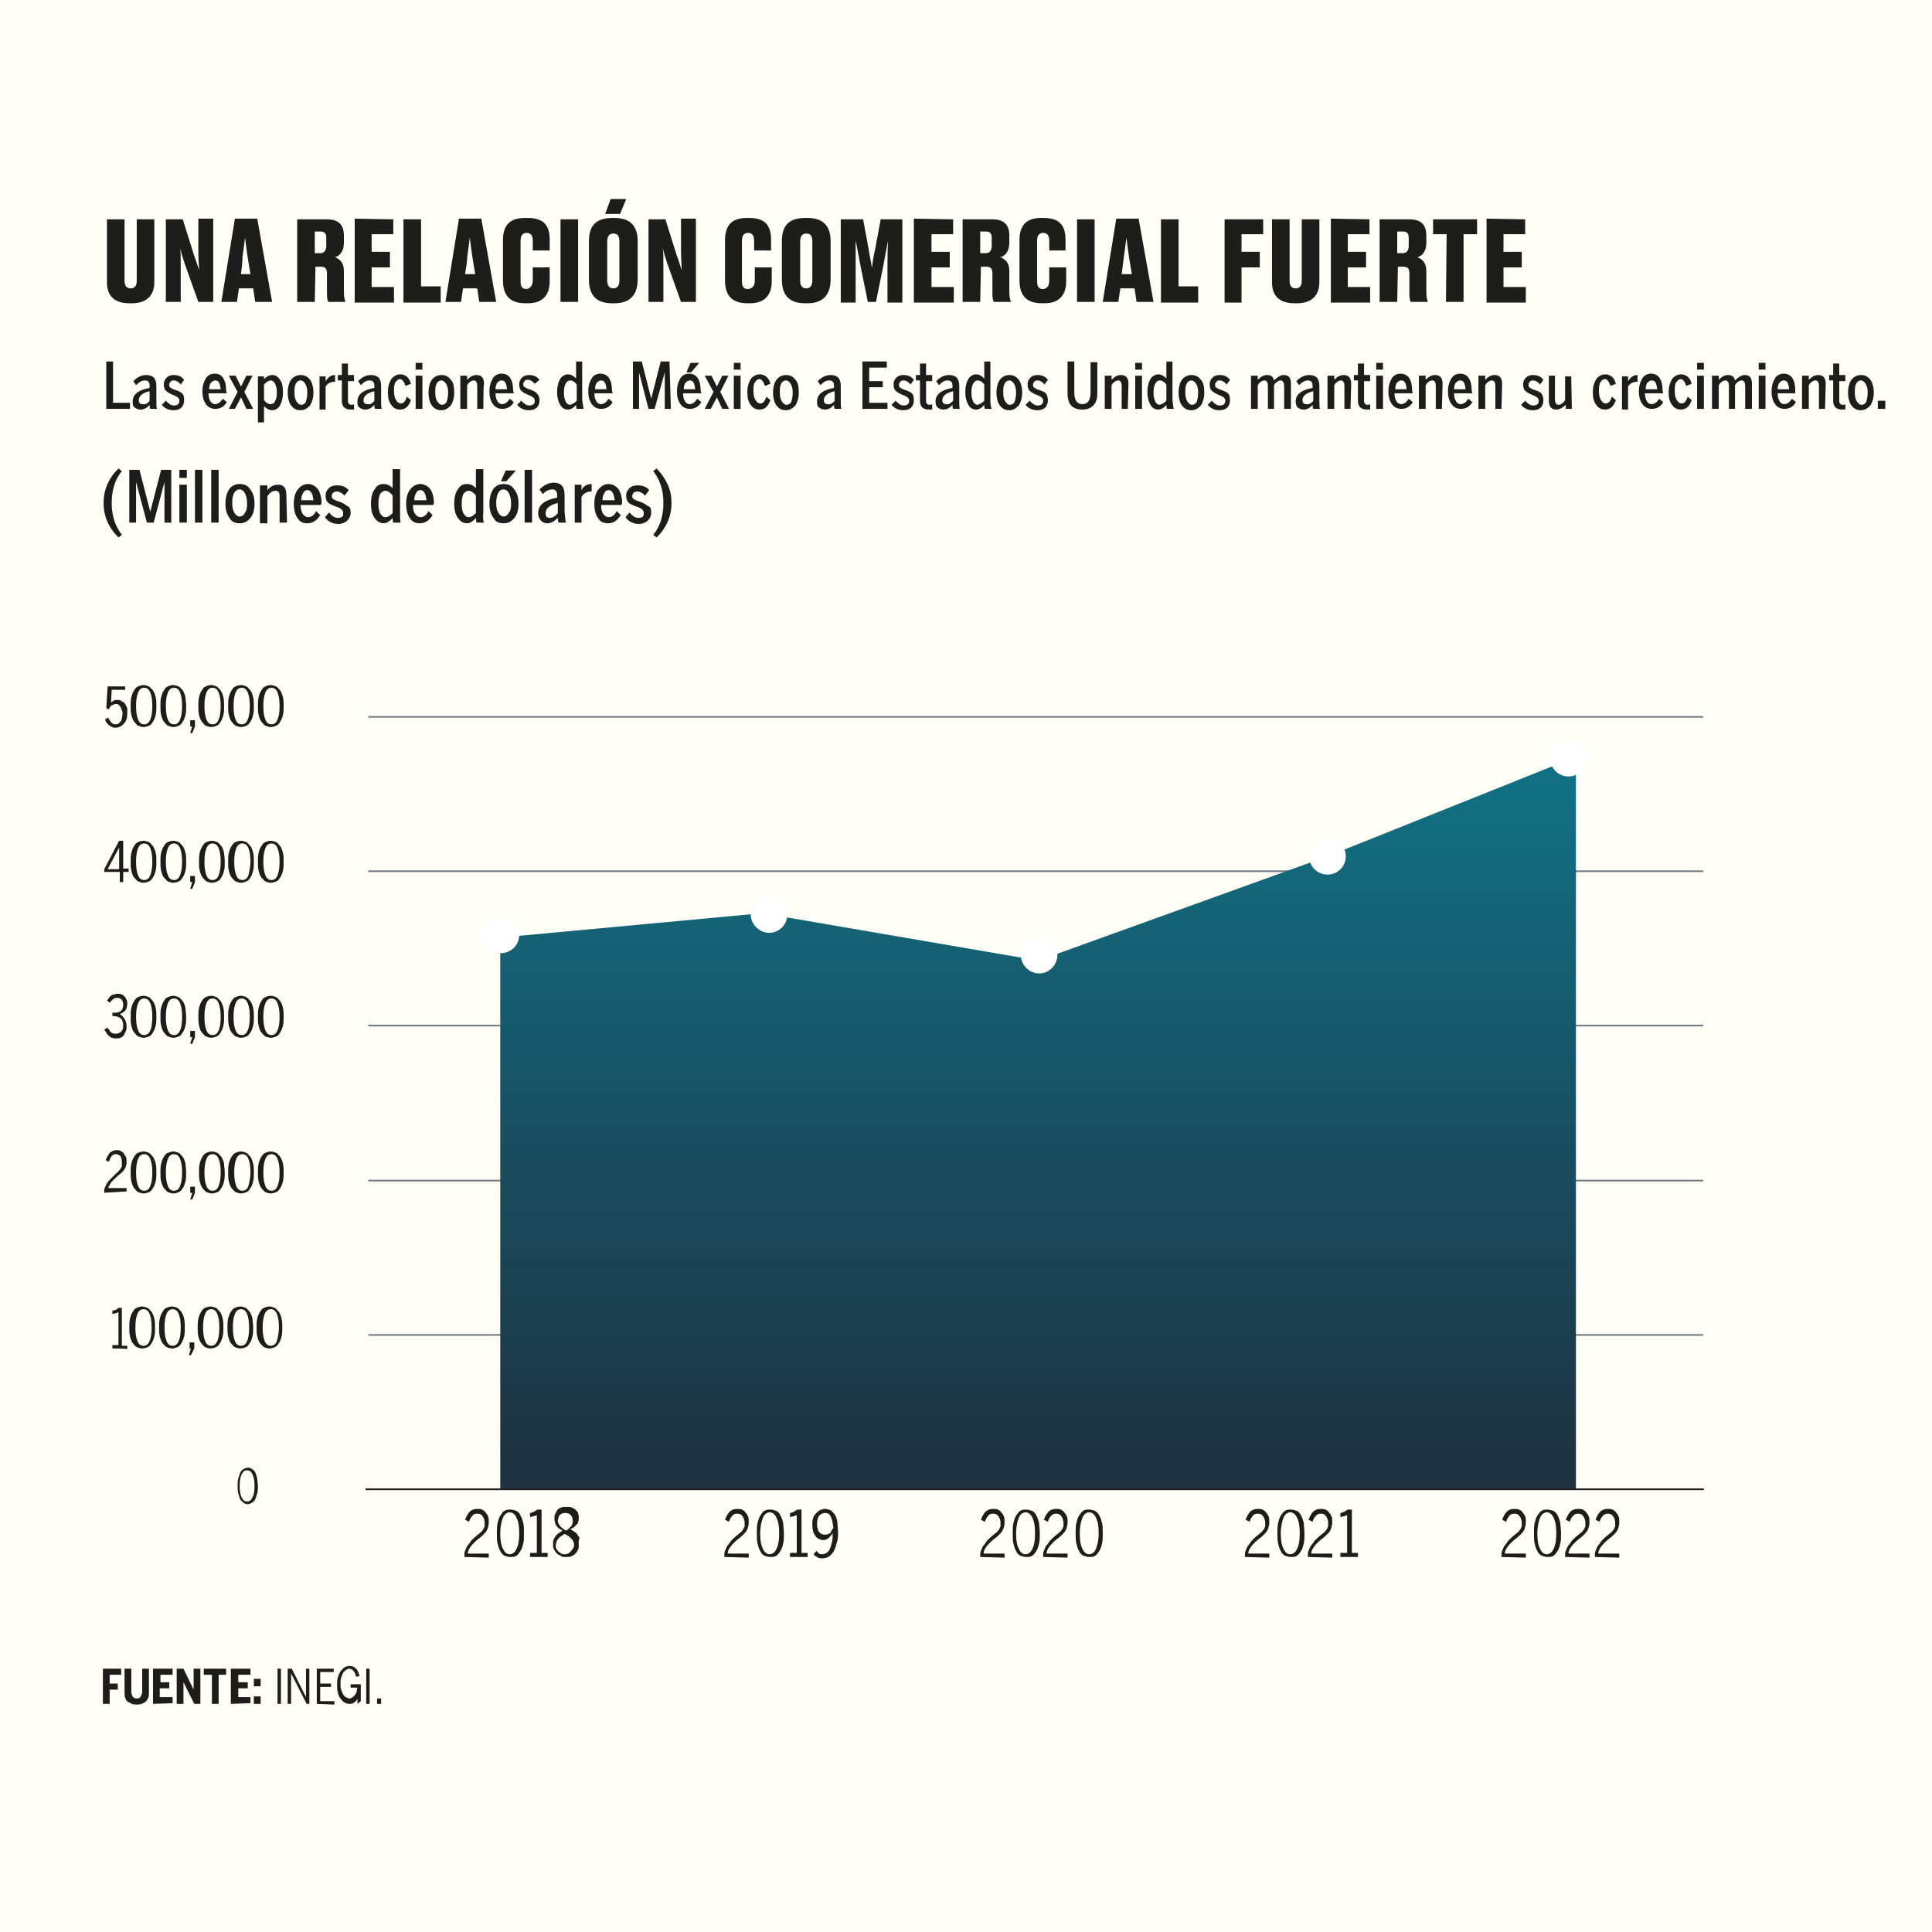 <?xml version="1.0" encoding="utf-8"?>
<!-- Generator: Adobe Illustrator 27.7.0, SVG Export Plug-In . SVG Version: 6.00 Build 0)  -->
<svg version="1.1" id="Capa_2_00000166672688654612365520000005235386449255969720_"
	 xmlns="http://www.w3.org/2000/svg" xmlns:xlink="http://www.w3.org/1999/xlink" x="0px" y="0px" viewBox="0 0 285.4 285.4"
	 style="enable-background:new 0 0 285.4 285.4;" xml:space="preserve">
<style type="text/css">
	.st0{fill:#FFFEF7;}
	.st1{fill:none;stroke:#747D85;stroke-width:0.25;stroke-miterlimit:10;}
	.st2{clip-path:url(#SVGID_00000124866013347793880300000001888545827495366287_);}
	.st3{fill:url(#SVGID_00000029006609983994194350000002092861243954195389_);}
	.st4{fill:#1D1D1B;}
	.st5{fill:none;stroke:#1D1D1B;stroke-width:0.25;stroke-miterlimit:10;}
	.st6{fill:url(#SVGID_00000052101312767600482680000017477290474453520810_);}
	.st7{fill:#FFFFFF;}
	.st8{fill:url(#SVGID_00000123427278624120975790000008492571327198732972_);}
	.st9{fill:url(#SVGID_00000087392550300281389460000007837336286277889924_);}
	.st10{fill:url(#SVGID_00000023260321862569151850000007531646710207786654_);}
	.st11{fill:url(#SVGID_00000173877000859681628850000016228030347543215768_);}
	.st12{fill:url(#SVGID_00000182523879179359959730000016741313609320113317_);}
</style>
<g id="Capa_1-2">
	<g>
		<rect x="-15.2" y="-34.2" class="st0" width="336" height="336"/>
		<path class="st1" d="M54.4,105.9h197.2 M54.4,128.7h197.2 M54.4,151.5h197.2 M54.4,174.4h197.2 M54.4,197.2h197.2"/>
		<g>
			<defs>
				<polygon id="SVGID_1_" points="73.9,138.5 73.9,220 232.8,220 232.8,111.8 196.1,126.5 153.4,141.9 112.6,134.9 				"/>
			</defs>
			<clipPath id="SVGID_00000058553256411613934870000014734011449668881839_">
				<use xlink:href="#SVGID_1_"  style="overflow:visible;"/>
			</clipPath>
			<g style="clip-path:url(#SVGID_00000058553256411613934870000014734011449668881839_);">
				
					<linearGradient id="SVGID_00000015327809419236146770000007784146464259518110_" gradientUnits="userSpaceOnUse" x1="-1574.632" y1="-481.982" x2="-1573.455" y2="-481.982" gradientTransform="matrix(5.623578e-15 -91.84 91.84 5.623578e-15 44418.582 -144398.234)">
					<stop  offset="0" style="stop-color:#1E3241"/>
					<stop  offset="0" style="stop-color:#1E3241"/>
					<stop  offset="1" style="stop-color:#117488"/>
					<stop  offset="1" style="stop-color:#117488"/>
				</linearGradient>
				
					<rect x="73.9" y="111.8" style="fill:url(#SVGID_00000015327809419236146770000007784146464259518110_);" width="158.9" height="108.1"/>
			</g>
		</g>
		<g>
			<path class="st4" d="M19.1,44.8c-2.4,0-3.3-1.3-3.3-3.1v-9.3h2.6v9.1c0,0.7,0.3,1.1,0.9,1.1s0.9-0.4,0.9-1.1v-9.1h2.6v9.3
				c0,1.8-1,3.1-3.3,3.1H19.1L19.1,44.8z"/>
			<path class="st4" d="M29.4,39.9c0-0.8-0.1-1.4-0.1-3v-4.6h2.2v12.3h-2.2L27.3,39c-0.3-1-0.6-1.8-0.7-2.4c0.1,0.6,0.1,1.5,0.1,3v5
				h-2.2V32.4H27l1.6,5.1C29,38.6,29.2,39.3,29.4,39.9L29.4,39.9z"/>
			<path class="st4" d="M37.4,42.6h-2.1l-0.3,2h-2.3l2-12.3H38l2.2,12.3h-2.5L37.4,42.6L37.4,42.6z M35.6,40.5H37l-0.4-2.4
				c-0.2-1.3-0.3-2.2-0.4-3c-0.1,0.7-0.2,1.7-0.4,3C35.9,38.1,35.6,40.5,35.6,40.5z"/>
			<path class="st4" d="M46.5,44.6h-2.6V32.4h4.4c1.6,0,2.5,0.7,2.5,2.4v1.1c0,1.2-0.6,1.9-1.3,2.1c0.7,0.3,1.3,0.8,1.3,2v3.2
				c0,0.6,0.1,1,0.2,1.3v0.1h-2.5c-0.1-0.2-0.2-0.5-0.2-1.2v-2.9c0-0.8-0.2-1.1-0.9-1.1h-0.8L46.5,44.6L46.5,44.6z M46.5,37.4h0.8
				c0.6,0,0.9-0.4,0.9-1.1v-1.1c0-0.7-0.2-1-0.9-1h-0.8V37.4L46.5,37.4z"/>
			<path class="st4" d="M58.1,32.4v2.2h-3.2v2.6h2.7v2.3h-2.7v2.9h3.3v2.3h-5.8V32.3L58.1,32.4L58.1,32.4z"/>
			<path class="st4" d="M62.2,32.4v9.9h2.9v2.4h-5.5V32.4C59.6,32.4,62.2,32.4,62.2,32.4z"/>
			<path class="st4" d="M70.5,42.6h-2.1l-0.3,2h-2.3l2-12.3h3.3l2.2,12.3h-2.5L70.5,42.6L70.5,42.6z M68.7,40.5h1.5l-0.4-2.4
				c-0.2-1.3-0.3-2.2-0.4-3c-0.1,0.7-0.2,1.7-0.4,3C69.1,38.1,68.7,40.5,68.7,40.5z"/>
			<path class="st4" d="M78.7,41.4v-1.9h2.5v2.1c0,1.7-0.8,3.2-3.2,3.2h-0.4c-2.4,0-3.3-1.3-3.3-3.4v-5.9c0-2.1,0.9-3.3,3.2-3.3H78
				c2.3,0,3.2,1.1,3.2,3.2V37h-2.5v-1.4c0-0.7-0.2-1.2-0.9-1.2c-0.6,0-0.9,0.4-0.9,1.2v5.9c0,0.8,0.2,1.2,0.9,1.2
				C78.4,42.6,78.7,42.1,78.7,41.4L78.7,41.4z"/>
			<path class="st4" d="M85.4,44.6h-2.6V32.4h2.6V44.6z"/>
			<path class="st4" d="M94.2,41.3c0,2.2-1.1,3.5-3.4,3.5h-0.4c-2.4,0-3.4-1.3-3.4-3.5v-5.7c0-2.2,1-3.4,3.4-3.4h0.4
				c2.4,0,3.4,1.3,3.4,3.4V41.3z M90.2,29.4h2.3l-0.9,2.2h-2.2L90.2,29.4z M91.5,35.7c0-0.9-0.3-1.2-0.9-1.2c-0.6,0-0.9,0.4-0.9,1.2
				v5.7c0,0.8,0.3,1.2,0.9,1.2c0.6,0,0.9-0.4,0.9-1.2V35.7z"/>
			<path class="st4" d="M100.7,39.9c0-0.8-0.1-1.4-0.1-3v-4.6h2.2v12.3h-2.2L98.6,39c-0.3-1-0.6-1.8-0.7-2.4c0.1,0.6,0.1,1.5,0.1,3
				v5h-2.2V32.4h2.5l1.6,5.1C100.3,38.6,100.5,39.3,100.7,39.9L100.7,39.9z"/>
			<path class="st4" d="M111.5,41.4v-1.9h2.5v2.1c0,1.7-0.8,3.2-3.2,3.2h-0.4c-2.4,0-3.3-1.3-3.3-3.4v-5.9c0-2.1,0.9-3.3,3.2-3.3
				h0.4c2.3,0,3.2,1.1,3.2,3.2V37h-2.5v-1.4c0-0.7-0.2-1.2-0.9-1.2c-0.6,0-0.9,0.4-0.9,1.2v5.9c0,0.8,0.2,1.2,0.9,1.2
				C111.3,42.6,111.5,42.1,111.5,41.4L111.5,41.4z"/>
			<path class="st4" d="M122.7,41.3c0,2.2-1.1,3.5-3.4,3.5h-0.4c-2.4,0-3.4-1.3-3.4-3.5v-5.7c0-2.2,1-3.4,3.4-3.4h0.4
				c2.4,0,3.4,1.3,3.4,3.4V41.3z M120,35.7c0-0.9-0.3-1.2-0.9-1.2c-0.6,0-0.9,0.4-0.9,1.2v5.7c0,0.8,0.3,1.2,0.9,1.2
				c0.6,0,0.9-0.4,0.9-1.2V35.7z"/>
			<path class="st4" d="M129.4,44.6h-1.2l-1.1-5.4c-0.3-1.7-0.5-2.7-0.7-3.7c0,1.2,0,2.4,0,4.1v5.1h-2.2V32.4h3.3l0.8,4.3
				c0.2,1.3,0.4,2.1,0.5,2.9c0.1-0.8,0.2-1.6,0.5-2.9l0.8-4.3h3.2v12.3h-2.2v-5.1c0-1.7,0-2.8,0.1-4.1c-0.2,1-0.4,2-0.7,3.7
				L129.4,44.6L129.4,44.6z"/>
			<path class="st4" d="M140.8,32.4v2.2h-3.2v2.6h2.7v2.3h-2.7v2.9h3.3v2.3H135V32.3L140.8,32.4L140.8,32.4z"/>
			<path class="st4" d="M144.8,44.6h-2.6V32.4h4.4c1.6,0,2.5,0.7,2.5,2.4v1.1c0,1.2-0.6,1.9-1.3,2.1c0.7,0.3,1.3,0.8,1.3,2v3.2
				c0,0.6,0.1,1,0.2,1.3v0.1h-2.5c-0.1-0.2-0.2-0.5-0.2-1.2v-2.9c0-0.8-0.2-1.1-0.9-1.1h-0.8L144.8,44.6L144.8,44.6z M144.8,37.4
				h0.8c0.6,0,0.9-0.4,0.9-1.1v-1.1c0-0.7-0.2-1-0.9-1h-0.8V37.4L144.8,37.4z"/>
			<path class="st4" d="M155,41.4v-1.9h2.5v2.1c0,1.7-0.8,3.2-3.2,3.2h-0.4c-2.4,0-3.3-1.3-3.3-3.4v-5.9c0-2.1,0.9-3.3,3.2-3.3h0.4
				c2.3,0,3.2,1.1,3.2,3.2V37H155v-1.4c0-0.7-0.2-1.2-0.9-1.2c-0.6,0-0.9,0.4-0.9,1.2v5.9c0,0.8,0.2,1.2,0.9,1.2
				C154.8,42.6,155,42.1,155,41.4L155,41.4z"/>
			<path class="st4" d="M161.7,44.6h-2.6V32.4h2.6V44.6z"/>
			<path class="st4" d="M167.6,42.6h-2.1l-0.3,2h-2.3l2-12.3h3.3l2.2,12.3h-2.5L167.6,42.6L167.6,42.6z M165.7,40.5h1.5l-0.4-2.4
				c-0.2-1.3-0.3-2.2-0.4-3c-0.1,0.7-0.2,1.7-0.4,3L165.7,40.5L165.7,40.5z"/>
			<path class="st4" d="M174.1,32.4v9.9h2.9v2.4h-5.5V32.4C171.5,32.4,174.1,32.4,174.1,32.4z"/>
			<path class="st4" d="M180.9,32.4h5.7v2.2h-3.2v2.6h2.7v2.3h-2.7v5.2h-2.5V32.4L180.9,32.4z"/>
			<path class="st4" d="M191.2,44.8c-2.4,0-3.3-1.3-3.3-3.1v-9.3h2.6v9.1c0,0.7,0.3,1.1,0.9,1.1c0.6,0,0.9-0.4,0.9-1.1v-9.1h2.6v9.3
				c0,1.8-1,3.1-3.3,3.1H191.2L191.2,44.8z"/>
			<path class="st4" d="M202.3,32.4v2.2h-3.2v2.6h2.7v2.3h-2.7v2.9h3.3v2.3h-5.8V32.3L202.3,32.4L202.3,32.4z"/>
			<path class="st4" d="M206.4,44.6h-2.6V32.4h4.4c1.6,0,2.5,0.7,2.5,2.4v1.1c0,1.2-0.6,1.9-1.3,2.1c0.7,0.3,1.3,0.8,1.3,2v3.2
				c0,0.6,0.1,1,0.2,1.3v0.1h-2.5c-0.1-0.2-0.2-0.5-0.2-1.2v-2.9c0-0.8-0.2-1.1-0.9-1.1h-0.8L206.4,44.6L206.4,44.6z M206.4,37.4
				h0.8c0.6,0,0.9-0.4,0.9-1.1v-1.1c0-0.7-0.2-1-0.9-1h-0.8V37.4L206.4,37.4z"/>
			<path class="st4" d="M213.7,34.6h-2v-2.2h6.5v2.2h-2v10h-2.6L213.7,34.6L213.7,34.6z"/>
			<path class="st4" d="M225.3,32.4v2.2h-3.2v2.6h2.7v2.3h-2.7v2.9h3.3v2.3h-5.8V32.3L225.3,32.4L225.3,32.4z"/>
		</g>
		<g>
			<path class="st4" d="M19.1,60.4h-3.4v-7h1v6.1h2.5V60.4z"/>
			<path class="st4" d="M23.2,60.4h-1c-0.1-0.2-0.1-0.4-0.1-0.6c-0.4,0.5-0.9,0.7-1.3,0.7c-0.4,0-0.6-0.1-0.9-0.3s-0.3-0.5-0.3-0.9
				c0-1,0.8-1.7,2.5-2V57c0-0.5-0.2-0.8-0.7-0.8c-0.4,0-0.8,0.2-1.3,0.7l-0.4-0.6c0.6-0.6,1.2-0.9,1.9-0.9c1,0,1.5,0.5,1.5,1.6v2.1
				C23.1,59.8,23.1,60.2,23.2,60.4z M22.1,59.2v-1.4c-1,0.2-1.6,0.7-1.6,1.3c0,0.4,0.2,0.6,0.5,0.6C21.5,59.8,21.8,59.6,22.1,59.2
				L22.1,59.2z"/>
			<path class="st4" d="M27.2,59.1c0,0.4-0.1,0.8-0.4,1.1c-0.3,0.3-0.7,0.4-1.2,0.4c-0.7,0-1.3-0.3-1.7-0.8l0.6-0.6
				c0.4,0.4,0.7,0.7,1.2,0.7c0.5,0,0.8-0.2,0.8-0.7c0-0.4-0.3-0.6-0.8-0.8c-0.5-0.2-0.9-0.4-1.1-0.6c-0.3-0.2-0.4-0.6-0.4-1
				c0-0.4,0.1-0.7,0.4-1c0.3-0.3,0.6-0.4,1.1-0.4c0.6,0,1.1,0.2,1.5,0.7l-0.5,0.7c-0.3-0.4-0.7-0.6-1-0.6c-0.2,0-0.4,0-0.5,0.2
				c-0.1,0.1-0.2,0.2-0.2,0.4c0,0.2,0,0.3,0.1,0.4c0.1,0.1,0.3,0.2,0.5,0.3c0.6,0.2,1.1,0.4,1.3,0.6C27.1,58.3,27.2,58.6,27.2,59.1
				L27.2,59.1z"/>
			<path class="st4" d="M33.5,58.1h-2.7c0,0.5,0.1,0.9,0.3,1.2c0.2,0.3,0.4,0.4,0.7,0.4c0.4,0,0.8-0.3,1.1-0.8l0.6,0.5
				c-0.4,0.7-1,1-1.7,1c-0.5,0-1-0.2-1.3-0.6c-0.4-0.5-0.6-1.1-0.6-2c0-0.8,0.2-1.4,0.5-1.9c0.3-0.5,0.8-0.7,1.3-0.7
				c0.6,0,1,0.2,1.3,0.7c0.3,0.5,0.4,1.1,0.4,1.8L33.5,58.1L33.5,58.1z M32.6,57.5c-0.1-0.9-0.3-1.3-0.8-1.3c-0.2,0-0.4,0.1-0.6,0.3
				c-0.2,0.2-0.3,0.6-0.3,1C30.9,57.5,32.6,57.5,32.6,57.5z"/>
			<path class="st4" d="M37.4,60.4h-1l-0.8-1.7l-0.9,1.7h-0.9l1.3-2.5l-1.3-2.4h1l0.8,1.6l0.8-1.6h0.9l-1.2,2.4L37.4,60.4L37.4,60.4
				z"/>
			<path class="st4" d="M41.8,58c0,0.8-0.2,1.5-0.5,2c-0.3,0.4-0.7,0.6-1.1,0.6c-0.4,0-0.8-0.2-1.2-0.6v2.4h-0.9v-6.8H39V56
				c0.4-0.4,0.8-0.6,1.2-0.6c0.5,0,0.8,0.2,1.1,0.6C41.7,56.5,41.8,57.1,41.8,58z M40.9,58c0-0.6-0.1-1-0.3-1.4
				c-0.2-0.3-0.4-0.4-0.6-0.4c-0.3,0-0.6,0.2-1,0.6v2.3c0.3,0.4,0.6,0.6,1,0.6c0.2,0,0.5-0.1,0.6-0.4C40.8,59,40.9,58.6,40.9,58
				L40.9,58z"/>
			<path class="st4" d="M46.3,58c0,0.8-0.2,1.4-0.5,1.9c-0.4,0.4-0.8,0.7-1.4,0.7c-0.6,0-1-0.2-1.4-0.7c-0.3-0.4-0.5-1.1-0.5-1.9
				s0.2-1.5,0.5-1.9c0.3-0.4,0.8-0.7,1.4-0.7s1,0.2,1.4,0.7C46.1,56.5,46.3,57.2,46.3,58L46.3,58z M45.4,58c0-0.5-0.1-1-0.3-1.3
				c-0.2-0.3-0.4-0.5-0.7-0.5s-0.6,0.2-0.7,0.5c-0.2,0.3-0.2,0.8-0.2,1.3c0,0.6,0.1,1,0.3,1.3c0.2,0.3,0.4,0.5,0.7,0.5
				s0.6-0.2,0.7-0.5C45.3,59,45.4,58.5,45.4,58z"/>
			<path class="st4" d="M49.5,55.4l0,1h-0.1c-0.5,0-1,0.2-1.3,0.7v3.4h-0.9v-4.9h0.9v0.7h0C48.5,55.7,48.9,55.4,49.5,55.4
				C49.5,55.4,49.5,55.4,49.5,55.4z"/>
			<path class="st4" d="M52.3,56.3h-0.9v2.9c0,0.4,0.2,0.6,0.5,0.6c0.1,0,0.3,0,0.4-0.1v0.8c-0.2,0-0.4,0-0.5,0
				c-0.8,0-1.3-0.4-1.3-1.3v-3h-0.6v-0.8h0.6v-1.7h0.9v1.7h0.9V56.3z"/>
			<path class="st4" d="M56.4,60.4h-1c-0.1-0.2-0.1-0.4-0.1-0.6c-0.4,0.5-0.9,0.7-1.3,0.7c-0.4,0-0.6-0.1-0.9-0.3s-0.3-0.5-0.3-0.9
				c0-1,0.8-1.7,2.5-2V57c0-0.5-0.2-0.8-0.7-0.8s-0.8,0.2-1.3,0.7l-0.4-0.6c0.6-0.6,1.2-0.9,1.9-0.9c1,0,1.5,0.5,1.5,1.6v2.1
				C56.3,59.8,56.3,60.2,56.4,60.4z M55.3,59.2v-1.4c-1,0.2-1.6,0.7-1.6,1.3c0,0.4,0.2,0.6,0.5,0.6C54.7,59.8,55,59.6,55.3,59.2
				L55.3,59.2z"/>
			<path class="st4" d="M60.7,59.1c-0.3,0.9-0.8,1.4-1.6,1.4c-0.5,0-1-0.2-1.3-0.7c-0.4-0.5-0.5-1.1-0.5-1.9s0.2-1.4,0.5-1.9
				c0.3-0.4,0.8-0.7,1.3-0.7c0.8,0,1.4,0.5,1.6,1.4l-0.8,0.3c-0.2-0.6-0.5-1-0.8-1c-0.3,0-0.5,0.2-0.7,0.5c-0.2,0.3-0.2,0.8-0.2,1.3
				s0.1,1,0.3,1.3c0.2,0.3,0.4,0.5,0.7,0.5c0.4,0,0.7-0.3,0.9-1L60.7,59.1L60.7,59.1z"/>
			<path class="st4" d="M62.4,54.6h-1v-1h1V54.6z M62.4,60.4h-1v-4.9h1V60.4z"/>
			<path class="st4" d="M67.1,58c0,0.8-0.2,1.4-0.5,1.9c-0.4,0.4-0.8,0.7-1.4,0.7c-0.6,0-1-0.2-1.4-0.7c-0.3-0.4-0.5-1.1-0.5-1.9
				s0.2-1.5,0.5-1.9c0.3-0.4,0.8-0.7,1.4-0.7c0.6,0,1,0.2,1.4,0.7C67,56.5,67.1,57.2,67.1,58L67.1,58z M66.2,58c0-0.5-0.1-1-0.3-1.3
				c-0.2-0.3-0.4-0.5-0.7-0.5s-0.6,0.2-0.7,0.5c-0.2,0.3-0.2,0.8-0.2,1.3c0,0.6,0.1,1,0.3,1.3c0.2,0.3,0.4,0.5,0.7,0.5
				c0.3,0,0.6-0.2,0.7-0.5C66.1,59,66.2,58.5,66.2,58z"/>
			<path class="st4" d="M71.4,60.4h-0.9V57c0-0.5-0.2-0.8-0.5-0.8c-0.3,0-0.7,0.2-1,0.7v3.5h-1v-4.9h1v0.6c0.5-0.5,0.9-0.7,1.4-0.7
				c0.7,0,1.1,0.4,1.1,1.3C71.4,56.7,71.4,60.4,71.4,60.4z"/>
			<path class="st4" d="M75.9,58.1h-2.7c0,0.5,0.1,0.9,0.3,1.2s0.4,0.4,0.7,0.4c0.4,0,0.8-0.3,1.1-0.8l0.6,0.5c-0.4,0.7-1,1-1.7,1
				c-0.5,0-1-0.2-1.3-0.6c-0.4-0.5-0.6-1.1-0.6-2c0-0.8,0.2-1.4,0.5-1.9c0.3-0.5,0.8-0.7,1.3-0.7c0.6,0,1,0.2,1.3,0.7
				c0.3,0.5,0.4,1.1,0.4,1.8L75.9,58.1L75.9,58.1z M74.9,57.5c-0.1-0.9-0.3-1.3-0.8-1.3c-0.2,0-0.4,0.1-0.6,0.3
				c-0.2,0.2-0.3,0.6-0.3,1C73.2,57.5,74.9,57.5,74.9,57.5z"/>
			<path class="st4" d="M79.7,59.1c0,0.4-0.1,0.8-0.4,1.1c-0.3,0.3-0.7,0.4-1.2,0.4c-0.7,0-1.3-0.3-1.7-0.8l0.6-0.6
				c0.4,0.4,0.7,0.7,1.2,0.7c0.5,0,0.8-0.2,0.8-0.7c0-0.4-0.3-0.6-0.8-0.8c-0.5-0.2-0.9-0.4-1.1-0.6c-0.3-0.2-0.4-0.6-0.4-1
				c0-0.4,0.1-0.7,0.4-1c0.3-0.3,0.6-0.4,1.1-0.4c0.6,0,1.1,0.2,1.5,0.7L79,56.7c-0.3-0.4-0.7-0.6-1-0.6c-0.2,0-0.4,0-0.5,0.2
				c-0.1,0.1-0.2,0.2-0.2,0.4c0,0.2,0,0.3,0.1,0.4c0.1,0.1,0.3,0.2,0.5,0.3c0.6,0.2,1.1,0.4,1.3,0.6C79.5,58.3,79.7,58.6,79.7,59.1
				L79.7,59.1z"/>
			<path class="st4" d="M86.2,60.4h-1c-0.1-0.2-0.1-0.4-0.1-0.6c-0.4,0.5-0.8,0.7-1.2,0.7c-0.5,0-0.8-0.2-1.1-0.6
				c-0.3-0.5-0.5-1.1-0.5-2s0.2-1.5,0.5-2c0.3-0.4,0.7-0.6,1.1-0.6c0.4,0,0.8,0.2,1.2,0.6v-2.5h0.9v5.7
				C86.1,59.8,86.2,60.2,86.2,60.4L86.2,60.4z M85.2,59.2v-2.4c-0.3-0.4-0.6-0.6-1-0.6c-0.2,0-0.4,0.1-0.6,0.4
				c-0.2,0.3-0.3,0.8-0.3,1.4c0,0.6,0.1,1,0.3,1.4c0.2,0.3,0.4,0.4,0.6,0.4C84.6,59.7,84.9,59.5,85.2,59.2L85.2,59.2z"/>
			<path class="st4" d="M90.5,58.1h-2.7c0,0.5,0.1,0.9,0.3,1.2c0.2,0.3,0.4,0.4,0.7,0.4c0.4,0,0.8-0.3,1.1-0.8l0.6,0.5
				c-0.4,0.7-1,1-1.7,1c-0.5,0-1-0.2-1.3-0.6c-0.4-0.5-0.6-1.1-0.6-2c0-0.8,0.2-1.4,0.5-1.9c0.3-0.5,0.8-0.7,1.3-0.7s1,0.2,1.3,0.7
				c0.3,0.5,0.4,1.1,0.4,1.8L90.5,58.1L90.5,58.1z M89.6,57.5c-0.1-0.9-0.3-1.3-0.8-1.3c-0.2,0-0.4,0.1-0.6,0.3
				c-0.2,0.2-0.3,0.6-0.3,1C87.9,57.5,89.6,57.5,89.6,57.5z"/>
			<path class="st4" d="M99.1,60.4h-0.9v-5.4l-1.5,5.4h-0.9l-1.4-5.4v5.4h-0.9v-7h1.3l1.4,5.5h0l1.4-5.5h1.3L99.1,60.4L99.1,60.4z"
				/>
			<path class="st4" d="M103.6,58.1h-2.7c0,0.5,0.1,0.9,0.3,1.2c0.2,0.3,0.4,0.4,0.7,0.4c0.4,0,0.8-0.3,1.1-0.8l0.6,0.5
				c-0.4,0.7-1,1-1.7,1c-0.5,0-1-0.2-1.3-0.6c-0.4-0.5-0.6-1.1-0.6-2c0-0.8,0.2-1.4,0.5-1.9c0.3-0.5,0.8-0.7,1.3-0.7s1,0.2,1.3,0.7
				c0.3,0.5,0.4,1.1,0.4,1.8L103.6,58.1L103.6,58.1z M102.7,57.5c-0.1-0.9-0.3-1.3-0.8-1.3c-0.2,0-0.4,0.1-0.6,0.3
				c-0.2,0.2-0.3,0.6-0.3,1C101,57.5,102.7,57.5,102.7,57.5z M103.3,53.6l-1.2,1.4h-0.7l0.6-1.4C102.1,53.6,103.3,53.6,103.3,53.6z"
				/>
			<path class="st4" d="M107.7,60.4h-1l-0.8-1.7l-0.9,1.7h-0.9l1.3-2.5l-1.3-2.4h1l0.8,1.6l0.8-1.6h0.9l-1.2,2.4L107.7,60.4
				L107.7,60.4z"/>
			<path class="st4" d="M109.4,54.6h-1v-1h1V54.6z M109.4,60.4h-1v-4.9h1V60.4z"/>
			<path class="st4" d="M113.8,59.1c-0.3,0.9-0.8,1.4-1.6,1.4c-0.5,0-1-0.2-1.3-0.7c-0.4-0.5-0.5-1.1-0.5-1.9s0.2-1.4,0.5-1.9
				c0.3-0.4,0.8-0.7,1.3-0.7c0.8,0,1.4,0.5,1.6,1.4l-0.8,0.3c-0.2-0.6-0.5-1-0.8-1c-0.3,0-0.5,0.2-0.7,0.5c-0.2,0.3-0.2,0.8-0.2,1.3
				s0.1,1,0.3,1.3c0.2,0.3,0.4,0.5,0.7,0.5c0.4,0,0.7-0.3,0.9-1L113.8,59.1L113.8,59.1z"/>
			<path class="st4" d="M118,58c0,0.8-0.2,1.4-0.5,1.9c-0.4,0.4-0.8,0.7-1.4,0.7c-0.6,0-1-0.2-1.4-0.7c-0.3-0.4-0.5-1.1-0.5-1.9
				s0.2-1.5,0.5-1.9c0.3-0.4,0.8-0.7,1.4-0.7c0.6,0,1,0.2,1.4,0.7C117.9,56.5,118,57.2,118,58L118,58z M117.1,58
				c0-0.5-0.1-1-0.3-1.3c-0.2-0.3-0.4-0.5-0.7-0.5s-0.6,0.2-0.7,0.5c-0.2,0.3-0.2,0.8-0.2,1.3c0,0.6,0.1,1,0.3,1.3
				c0.2,0.3,0.4,0.5,0.7,0.5c0.3,0,0.6-0.2,0.7-0.5C117,59,117.1,58.5,117.1,58z"/>
			<path class="st4" d="M124.3,60.4h-1c-0.1-0.2-0.1-0.4-0.1-0.6c-0.4,0.5-0.9,0.7-1.3,0.7c-0.4,0-0.6-0.1-0.9-0.3s-0.3-0.5-0.3-0.9
				c0-1,0.8-1.7,2.5-2V57c0-0.5-0.2-0.8-0.7-0.8s-0.8,0.2-1.3,0.7l-0.4-0.6c0.6-0.6,1.2-0.9,1.9-0.9c1,0,1.5,0.5,1.5,1.6v2.1
				C124.2,59.8,124.2,60.2,124.3,60.4z M123.3,59.2v-1.4c-1,0.2-1.6,0.7-1.6,1.3c0,0.4,0.2,0.6,0.5,0.6
				C122.6,59.8,123,59.6,123.3,59.2L123.3,59.2z"/>
			<path class="st4" d="M131.1,60.4h-3.7v-7h3.6v0.9h-2.6v2h2v0.9h-2v2.3h2.7L131.1,60.4L131.1,60.4z"/>
			<path class="st4" d="M135,59.1c0,0.4-0.1,0.8-0.4,1.1c-0.3,0.3-0.7,0.4-1.2,0.4c-0.7,0-1.3-0.3-1.7-0.8l0.6-0.6
				c0.4,0.4,0.7,0.7,1.2,0.7c0.5,0,0.8-0.2,0.8-0.7c0-0.4-0.3-0.6-0.8-0.8c-0.5-0.2-0.9-0.4-1.1-0.6c-0.3-0.2-0.4-0.6-0.4-1
				c0-0.4,0.1-0.7,0.4-1c0.3-0.3,0.6-0.4,1.1-0.4c0.6,0,1.1,0.2,1.5,0.7l-0.5,0.7c-0.3-0.4-0.7-0.6-1-0.6c-0.2,0-0.4,0-0.5,0.2
				c-0.1,0.1-0.2,0.2-0.2,0.4c0,0.2,0,0.3,0.1,0.4c0.1,0.1,0.3,0.2,0.5,0.3c0.6,0.2,1.1,0.4,1.3,0.6C134.9,58.3,135,58.6,135,59.1
				L135,59.1z"/>
			<path class="st4" d="M137.7,56.3h-0.9v2.9c0,0.4,0.2,0.6,0.5,0.6c0.1,0,0.3,0,0.4-0.1v0.8c-0.2,0-0.4,0-0.5,0
				c-0.8,0-1.3-0.4-1.3-1.3v-3h-0.6v-0.8h0.6v-1.7h0.9v1.7h0.9L137.7,56.3L137.7,56.3z"/>
			<path class="st4" d="M141.8,60.4h-1c-0.1-0.2-0.1-0.4-0.1-0.6c-0.4,0.5-0.9,0.7-1.3,0.7c-0.4,0-0.6-0.1-0.9-0.3
				c-0.2-0.2-0.3-0.5-0.3-0.9c0-1,0.8-1.7,2.5-2V57c0-0.5-0.2-0.8-0.7-0.8s-0.8,0.2-1.3,0.7l-0.4-0.6c0.6-0.6,1.2-0.9,1.9-0.9
				c1,0,1.5,0.5,1.5,1.6v2.1C141.7,59.8,141.7,60.2,141.8,60.4L141.8,60.4z M140.8,59.2v-1.4c-1,0.2-1.6,0.7-1.6,1.3
				c0,0.4,0.2,0.6,0.5,0.6C140.1,59.8,140.4,59.6,140.8,59.2L140.8,59.2z"/>
			<path class="st4" d="M146.5,60.4h-1c-0.1-0.2-0.1-0.4-0.1-0.6c-0.4,0.5-0.8,0.7-1.2,0.7c-0.5,0-0.8-0.2-1.1-0.6
				c-0.3-0.5-0.5-1.1-0.5-2s0.2-1.5,0.5-2c0.3-0.4,0.7-0.6,1.1-0.6c0.4,0,0.8,0.2,1.2,0.6v-2.5h0.9v5.7
				C146.3,59.8,146.4,60.2,146.5,60.4L146.5,60.4z M145.4,59.2v-2.4c-0.3-0.4-0.6-0.6-1-0.6c-0.2,0-0.4,0.1-0.6,0.4
				c-0.2,0.3-0.3,0.8-0.3,1.4c0,0.6,0.1,1,0.3,1.4c0.2,0.3,0.4,0.4,0.6,0.4C144.8,59.7,145.1,59.5,145.4,59.2L145.4,59.2z"/>
			<path class="st4" d="M151,58c0,0.8-0.2,1.4-0.5,1.9c-0.4,0.4-0.8,0.7-1.4,0.7c-0.6,0-1-0.2-1.4-0.7c-0.3-0.4-0.5-1.1-0.5-1.9
				s0.2-1.5,0.5-1.9c0.3-0.4,0.8-0.7,1.4-0.7c0.6,0,1,0.2,1.4,0.7C150.8,56.5,151,57.2,151,58L151,58z M150.1,58
				c0-0.5-0.1-1-0.3-1.3c-0.2-0.3-0.4-0.5-0.7-0.5c-0.3,0-0.6,0.2-0.7,0.5c-0.2,0.3-0.2,0.8-0.2,1.3c0,0.6,0.1,1,0.3,1.3
				c0.2,0.3,0.4,0.5,0.7,0.5s0.6-0.2,0.7-0.5C150,59,150.1,58.5,150.1,58z"/>
			<path class="st4" d="M154.8,59.1c0,0.4-0.1,0.8-0.4,1.1c-0.3,0.3-0.7,0.4-1.2,0.4c-0.7,0-1.3-0.3-1.7-0.8l0.6-0.6
				c0.4,0.4,0.7,0.7,1.2,0.7c0.5,0,0.8-0.2,0.8-0.7c0-0.4-0.3-0.6-0.8-0.8c-0.5-0.2-0.9-0.4-1.1-0.6c-0.3-0.2-0.4-0.6-0.4-1
				c0-0.4,0.1-0.7,0.4-1c0.3-0.3,0.6-0.4,1.1-0.4c0.6,0,1.1,0.2,1.5,0.7l-0.5,0.7c-0.3-0.4-0.7-0.6-1-0.6c-0.2,0-0.4,0-0.5,0.2
				c-0.1,0.1-0.2,0.2-0.2,0.4c0,0.2,0,0.3,0.1,0.4c0.1,0.1,0.3,0.2,0.5,0.3c0.6,0.2,1.1,0.4,1.3,0.6
				C154.6,58.3,154.8,58.6,154.8,59.1L154.8,59.1z"/>
			<path class="st4" d="M162.1,58.1c0,0.8-0.2,1.4-0.6,1.8s-0.9,0.6-1.6,0.6c-1.5,0-2.2-0.8-2.2-2.4v-4.7h1V58
				c0,1.1,0.4,1.7,1.2,1.7c0.8,0,1.2-0.6,1.2-1.7v-4.5h1V58.1z"/>
			<path class="st4" d="M166.6,60.4h-0.9V57c0-0.5-0.2-0.8-0.5-0.8c-0.3,0-0.7,0.2-1,0.7v3.5h-1v-4.9h1v0.6c0.5-0.5,0.9-0.7,1.4-0.7
				c0.7,0,1.1,0.4,1.1,1.3L166.6,60.4L166.6,60.4z"/>
			<path class="st4" d="M168.7,54.6h-1v-1h1V54.6z M168.7,60.4h-1v-4.9h1V60.4z"/>
			<path class="st4" d="M173.4,60.4h-1c-0.1-0.2-0.1-0.4-0.1-0.6c-0.4,0.5-0.8,0.7-1.2,0.7c-0.5,0-0.8-0.2-1.1-0.6
				c-0.3-0.5-0.5-1.1-0.5-2s0.2-1.5,0.5-2c0.3-0.4,0.7-0.6,1.1-0.6c0.4,0,0.8,0.2,1.2,0.6v-2.5h0.9v5.7
				C173.3,59.8,173.3,60.2,173.4,60.4L173.4,60.4z M172.3,59.2v-2.4c-0.3-0.4-0.6-0.6-1-0.6c-0.2,0-0.4,0.1-0.6,0.4
				c-0.2,0.3-0.3,0.8-0.3,1.4c0,0.6,0.1,1,0.3,1.4c0.2,0.3,0.4,0.4,0.6,0.4C171.7,59.7,172,59.5,172.3,59.2L172.3,59.2z"/>
			<path class="st4" d="M177.9,58c0,0.8-0.2,1.4-0.5,1.9c-0.4,0.4-0.8,0.7-1.4,0.7c-0.6,0-1-0.2-1.4-0.7c-0.3-0.4-0.5-1.1-0.5-1.9
				s0.2-1.5,0.5-1.9c0.3-0.4,0.8-0.7,1.4-0.7c0.6,0,1,0.2,1.4,0.7C177.8,56.5,177.9,57.2,177.9,58L177.9,58z M177,58
				c0-0.5-0.1-1-0.3-1.3c-0.2-0.3-0.4-0.5-0.7-0.5c-0.3,0-0.6,0.2-0.7,0.5c-0.2,0.3-0.2,0.8-0.2,1.3c0,0.6,0.1,1,0.3,1.3
				c0.2,0.3,0.4,0.5,0.7,0.5s0.6-0.2,0.7-0.5C176.9,59,177,58.5,177,58z"/>
			<path class="st4" d="M181.7,59.1c0,0.4-0.1,0.8-0.4,1.1c-0.3,0.3-0.7,0.4-1.2,0.4c-0.7,0-1.3-0.3-1.7-0.8l0.6-0.6
				c0.4,0.4,0.7,0.7,1.2,0.7c0.5,0,0.8-0.2,0.8-0.7c0-0.4-0.3-0.6-0.8-0.8c-0.5-0.2-0.9-0.4-1.1-0.6c-0.3-0.2-0.4-0.6-0.4-1
				c0-0.4,0.1-0.7,0.4-1c0.3-0.3,0.6-0.4,1.1-0.4c0.6,0,1.1,0.2,1.5,0.7l-0.5,0.7c-0.3-0.4-0.7-0.6-1-0.6c-0.2,0-0.4,0-0.5,0.2
				c-0.1,0.1-0.2,0.2-0.2,0.4c0,0.2,0,0.3,0.1,0.4c0.1,0.1,0.3,0.2,0.5,0.3c0.6,0.2,1.1,0.4,1.3,0.6
				C181.6,58.3,181.7,58.6,181.7,59.1L181.7,59.1z"/>
			<path class="st4" d="M190.7,60.4h-1V57c0-0.5-0.2-0.8-0.5-0.8c-0.3,0-0.7,0.2-1,0.7v3.5h-0.9V57c0-0.5-0.2-0.8-0.5-0.8
				c-0.3,0-0.7,0.2-1,0.7v3.5h-1v-4.9h1v0.6c0.5-0.5,0.9-0.7,1.4-0.7c0.6,0,0.9,0.3,1,0.8c0.5-0.5,1-0.8,1.4-0.8
				c0.8,0,1.1,0.4,1.1,1.3L190.7,60.4L190.7,60.4z"/>
			<path class="st4" d="M195,60.4h-1c-0.1-0.2-0.1-0.4-0.1-0.6c-0.4,0.5-0.9,0.7-1.3,0.7c-0.4,0-0.6-0.1-0.9-0.3
				c-0.2-0.2-0.3-0.5-0.3-0.9c0-1,0.8-1.7,2.5-2V57c0-0.5-0.2-0.8-0.7-0.8c-0.4,0-0.8,0.2-1.3,0.7l-0.4-0.6c0.6-0.6,1.2-0.9,1.9-0.9
				c1,0,1.5,0.5,1.5,1.6v2.1C194.9,59.8,194.9,60.2,195,60.4L195,60.4z M194,59.2v-1.4c-1,0.2-1.6,0.7-1.6,1.3
				c0,0.4,0.2,0.6,0.5,0.6C193.3,59.8,193.7,59.6,194,59.2L194,59.2z"/>
			<path class="st4" d="M199.5,60.4h-0.9V57c0-0.5-0.2-0.8-0.5-0.8c-0.3,0-0.7,0.2-1,0.7v3.5h-1v-4.9h1v0.6c0.5-0.5,0.9-0.7,1.4-0.7
				c0.7,0,1.1,0.4,1.1,1.3L199.5,60.4L199.5,60.4z"/>
			<path class="st4" d="M202.4,56.3h-0.9v2.9c0,0.4,0.2,0.6,0.5,0.6c0.1,0,0.3,0,0.4-0.1v0.8c-0.2,0-0.4,0-0.5,0
				c-0.8,0-1.3-0.4-1.3-1.3v-3h-0.6v-0.8h0.6v-1.7h0.9v1.7h0.9L202.4,56.3L202.4,56.3z"/>
			<path class="st4" d="M204.3,54.6h-1v-1h1V54.6z M204.3,60.4h-1v-4.9h1V60.4z"/>
			<path class="st4" d="M208.7,58.1h-2.7c0,0.5,0.1,0.9,0.3,1.2s0.4,0.4,0.7,0.4c0.4,0,0.8-0.3,1.1-0.8l0.6,0.5c-0.4,0.7-1,1-1.7,1
				c-0.5,0-1-0.2-1.3-0.6c-0.4-0.5-0.6-1.1-0.6-2c0-0.8,0.2-1.4,0.5-1.9c0.3-0.5,0.8-0.7,1.3-0.7s1,0.2,1.3,0.7
				c0.3,0.5,0.4,1.1,0.4,1.8L208.7,58.1L208.7,58.1z M207.8,57.5c-0.1-0.9-0.3-1.3-0.8-1.3c-0.2,0-0.4,0.1-0.6,0.3
				c-0.2,0.2-0.3,0.6-0.3,1L207.8,57.5L207.8,57.5z"/>
			<path class="st4" d="M213,60.4h-0.9V57c0-0.5-0.2-0.8-0.5-0.8c-0.3,0-0.7,0.2-1,0.7v3.5h-1v-4.9h1v0.6c0.5-0.5,0.9-0.7,1.4-0.7
				c0.7,0,1.1,0.4,1.1,1.3L213,60.4L213,60.4z"/>
			<path class="st4" d="M217.5,58.1h-2.7c0,0.5,0.1,0.9,0.3,1.2c0.2,0.3,0.4,0.4,0.7,0.4c0.4,0,0.8-0.3,1.1-0.8l0.6,0.5
				c-0.4,0.7-1,1-1.7,1c-0.5,0-1-0.2-1.3-0.6c-0.4-0.5-0.6-1.1-0.6-2c0-0.8,0.2-1.4,0.5-1.9c0.3-0.5,0.8-0.7,1.3-0.7s1,0.2,1.3,0.7
				c0.3,0.5,0.4,1.1,0.4,1.8L217.5,58.1L217.5,58.1z M216.5,57.5c-0.1-0.9-0.3-1.3-0.8-1.3c-0.2,0-0.4,0.1-0.6,0.3
				c-0.2,0.2-0.3,0.6-0.3,1L216.5,57.5L216.5,57.5z"/>
			<path class="st4" d="M221.8,60.4h-0.9V57c0-0.5-0.2-0.8-0.5-0.8c-0.3,0-0.7,0.2-1,0.7v3.5h-1v-4.9h1v0.6c0.5-0.5,0.9-0.7,1.4-0.7
				c0.7,0,1.1,0.4,1.1,1.3L221.8,60.4L221.8,60.4z"/>
			<path class="st4" d="M228,59.1c0,0.4-0.1,0.8-0.4,1.1c-0.3,0.3-0.7,0.4-1.2,0.4c-0.7,0-1.3-0.3-1.7-0.8l0.6-0.6
				c0.4,0.4,0.7,0.7,1.2,0.7c0.5,0,0.8-0.2,0.8-0.7c0-0.4-0.3-0.6-0.8-0.8c-0.5-0.2-0.9-0.4-1.1-0.6c-0.3-0.2-0.4-0.6-0.4-1
				c0-0.4,0.1-0.7,0.4-1c0.3-0.3,0.6-0.4,1.1-0.4c0.6,0,1.1,0.2,1.5,0.7l-0.5,0.7c-0.3-0.4-0.7-0.6-1-0.6c-0.2,0-0.4,0-0.5,0.2
				c-0.1,0.1-0.2,0.2-0.2,0.4c0,0.2,0,0.3,0.1,0.4c0.1,0.1,0.3,0.2,0.5,0.3c0.6,0.2,1.1,0.4,1.3,0.6C227.8,58.3,228,58.6,228,59.1
				L228,59.1z"/>
			<path class="st4" d="M232.2,60.4h-0.9v-0.6c-0.5,0.5-1,0.7-1.4,0.7c-0.7,0-1.1-0.4-1.1-1.3v-3.7h0.9V59c0,0.5,0.2,0.8,0.5,0.8
				c0.3,0,0.7-0.2,1-0.7v-3.5h0.9L232.2,60.4L232.2,60.4z"/>
			<path class="st4" d="M238.7,59.1c-0.3,0.9-0.8,1.4-1.6,1.4c-0.5,0-1-0.2-1.3-0.7c-0.4-0.5-0.5-1.1-0.5-1.9s0.2-1.4,0.5-1.9
				c0.3-0.4,0.8-0.7,1.3-0.7c0.8,0,1.4,0.5,1.6,1.4l-0.8,0.3c-0.2-0.6-0.5-1-0.8-1c-0.3,0-0.5,0.2-0.7,0.5c-0.2,0.3-0.2,0.8-0.2,1.3
				s0.1,1,0.3,1.3c0.2,0.3,0.4,0.5,0.7,0.5c0.4,0,0.7-0.3,0.9-1L238.7,59.1L238.7,59.1z"/>
			<path class="st4" d="M241.9,55.4l0,1h-0.1c-0.5,0-1,0.2-1.3,0.7v3.4h-0.9v-4.9h0.9v0.7h0C240.9,55.7,241.3,55.4,241.9,55.4
				C241.8,55.4,241.9,55.4,241.9,55.4z"/>
			<path class="st4" d="M245.7,58.1h-2.7c0,0.5,0.1,0.9,0.3,1.2s0.4,0.4,0.7,0.4c0.4,0,0.8-0.3,1.1-0.8l0.6,0.5c-0.4,0.7-1,1-1.7,1
				c-0.5,0-1-0.2-1.3-0.6c-0.4-0.5-0.6-1.1-0.6-2c0-0.8,0.2-1.4,0.5-1.9c0.3-0.5,0.8-0.7,1.3-0.7s1,0.2,1.3,0.7
				c0.3,0.5,0.4,1.1,0.4,1.8L245.7,58.1L245.7,58.1z M244.8,57.5c-0.1-0.9-0.3-1.3-0.8-1.3c-0.2,0-0.4,0.1-0.6,0.3
				c-0.2,0.2-0.3,0.6-0.3,1L244.8,57.5L244.8,57.5z"/>
			<path class="st4" d="M249.9,59.1c-0.3,0.9-0.8,1.4-1.6,1.4c-0.5,0-1-0.2-1.3-0.7c-0.4-0.5-0.5-1.1-0.5-1.9s0.2-1.4,0.5-1.9
				c0.3-0.4,0.8-0.7,1.3-0.7c0.8,0,1.4,0.5,1.6,1.4l-0.8,0.3c-0.2-0.6-0.5-1-0.8-1c-0.3,0-0.5,0.2-0.7,0.5c-0.2,0.3-0.2,0.8-0.2,1.3
				s0.1,1,0.3,1.3c0.2,0.3,0.4,0.5,0.7,0.5c0.4,0,0.7-0.3,0.9-1L249.9,59.1L249.9,59.1z"/>
			<path class="st4" d="M251.7,54.6h-1v-1h1V54.6z M251.7,60.4h-1v-4.9h1V60.4z"/>
			<path class="st4" d="M258.8,60.4h-1V57c0-0.5-0.2-0.8-0.5-0.8c-0.3,0-0.7,0.2-1,0.7v3.5h-0.9V57c0-0.5-0.2-0.8-0.5-0.8
				c-0.3,0-0.7,0.2-1,0.7v3.5h-1v-4.9h1v0.6c0.5-0.5,0.9-0.7,1.4-0.7c0.6,0,0.9,0.3,1,0.8c0.5-0.5,1-0.8,1.4-0.8
				c0.8,0,1.1,0.4,1.1,1.3L258.8,60.4L258.8,60.4z"/>
			<path class="st4" d="M260.8,54.6h-1v-1h1V54.6z M260.8,60.4h-1v-4.9h1V60.4z"/>
			<path class="st4" d="M265.3,58.1h-2.7c0,0.5,0.1,0.9,0.3,1.2c0.2,0.3,0.4,0.4,0.7,0.4c0.4,0,0.8-0.3,1.1-0.8l0.6,0.5
				c-0.4,0.7-1,1-1.7,1c-0.5,0-1-0.2-1.3-0.6c-0.4-0.5-0.6-1.1-0.6-2c0-0.8,0.2-1.4,0.5-1.9c0.3-0.5,0.8-0.7,1.3-0.7s1,0.2,1.3,0.7
				c0.3,0.5,0.4,1.1,0.4,1.8V58.1L265.3,58.1z M264.3,57.5c-0.1-0.9-0.3-1.3-0.8-1.3c-0.2,0-0.4,0.1-0.6,0.3c-0.2,0.2-0.3,0.6-0.3,1
				L264.3,57.5L264.3,57.5z"/>
			<path class="st4" d="M269.6,60.4h-0.9V57c0-0.5-0.2-0.8-0.5-0.8c-0.3,0-0.7,0.2-1,0.7v3.5h-1v-4.9h1v0.6c0.5-0.5,0.9-0.7,1.4-0.7
				c0.7,0,1.1,0.4,1.1,1.3L269.6,60.4L269.6,60.4z"/>
			<path class="st4" d="M272.6,56.3h-0.9v2.9c0,0.4,0.2,0.6,0.5,0.6c0.1,0,0.3,0,0.4-0.1v0.8c-0.2,0-0.4,0-0.5,0
				c-0.8,0-1.3-0.4-1.3-1.3v-3h-0.6v-0.8h0.6v-1.7h0.9v1.7h0.9V56.3L272.6,56.3z"/>
			<path class="st4" d="M276.8,58c0,0.8-0.2,1.4-0.5,1.9c-0.4,0.4-0.8,0.7-1.4,0.7c-0.6,0-1-0.2-1.4-0.7c-0.3-0.4-0.5-1.1-0.5-1.9
				s0.2-1.5,0.5-1.9c0.3-0.4,0.8-0.7,1.4-0.7c0.6,0,1,0.2,1.4,0.7C276.6,56.5,276.8,57.2,276.8,58L276.8,58z M275.9,58
				c0-0.5-0.1-1-0.3-1.3c-0.2-0.3-0.4-0.5-0.7-0.5s-0.6,0.2-0.7,0.5c-0.2,0.3-0.2,0.8-0.2,1.3c0,0.6,0.1,1,0.3,1.3
				c0.2,0.3,0.4,0.5,0.7,0.5c0.3,0,0.6-0.2,0.7-0.5C275.8,59,275.9,58.5,275.9,58z"/>
			<path class="st4" d="M278.5,60.4h-1.1v-1.2h1.1V60.4z"/>
		</g>
		<g>
			<path class="st4" d="M18,79l-0.5,0.4c-1.5-1.5-2.2-3.2-2.2-5.1s0.7-3.6,2.2-5.1l0.5,0.4c-1,1.2-1.5,2.8-1.5,4.7
				C16.5,76.2,17,77.7,18,79z"/>
			<path class="st4" d="M25.3,77.2h-1v-6l-1.6,6h-1l-1.6-6v6h-1v-7.8h1.5l1.6,6.2h0l1.6-6.2h1.5V77.2z"/>
			<path class="st4" d="M27.6,70.6h-1.1v-1.2h1.1V70.6z M27.6,77.2h-1.1v-5.6h1.1V77.2z"/>
			<path class="st4" d="M29.9,77.2h-1.1v-7.8h1.1V77.2z"/>
			<path class="st4" d="M32.3,77.2h-1.1v-7.8h1.1V77.2z"/>
			<path class="st4" d="M37.6,74.4c0,0.9-0.2,1.6-0.6,2.1c-0.4,0.5-0.9,0.8-1.6,0.8c-0.6,0-1.2-0.2-1.5-0.8
				c-0.4-0.5-0.6-1.2-0.6-2.1s0.2-1.6,0.6-2.2c0.4-0.5,0.9-0.7,1.5-0.7s1.2,0.2,1.5,0.7C37.4,72.8,37.6,73.5,37.6,74.4L37.6,74.4z
				 M36.5,74.4c0-0.6-0.1-1.1-0.3-1.5s-0.5-0.6-0.8-0.6c-0.4,0-0.6,0.2-0.8,0.5s-0.3,0.9-0.3,1.5c0,0.6,0.1,1.1,0.3,1.4
				c0.2,0.4,0.5,0.6,0.8,0.6c0.4,0,0.6-0.2,0.8-0.6C36.4,75.5,36.5,75.1,36.5,74.4L36.5,74.4z"/>
			<path class="st4" d="M42.4,77.2h-1.1v-3.9c0-0.6-0.2-0.8-0.6-0.8c-0.4,0-0.8,0.2-1.2,0.8v4h-1.1v-5.6h1.1v0.7
				c0.5-0.6,1-0.8,1.6-0.8c0.8,0,1.2,0.5,1.2,1.5L42.4,77.2L42.4,77.2z"/>
			<path class="st4" d="M47.4,74.6h-3c0,0.6,0.1,1,0.3,1.3c0.2,0.3,0.5,0.5,0.8,0.5c0.5,0,0.9-0.3,1.2-0.9l0.6,0.6
				c-0.5,0.8-1.1,1.2-1.9,1.2c-0.6,0-1.1-0.2-1.4-0.7c-0.4-0.5-0.6-1.2-0.6-2.2c0-0.9,0.2-1.6,0.6-2.1s0.9-0.8,1.5-0.8
				c0.6,0,1.1,0.3,1.5,0.8c0.3,0.5,0.5,1.2,0.5,2L47.4,74.6L47.4,74.6z M46.3,73.9c-0.1-1-0.4-1.5-0.9-1.5c-0.2,0-0.5,0.1-0.6,0.4
				c-0.2,0.3-0.3,0.6-0.3,1.1L46.3,73.9L46.3,73.9z"/>
			<path class="st4" d="M51.8,75.7c0,0.5-0.2,0.9-0.5,1.2c-0.3,0.3-0.8,0.5-1.3,0.5c-0.8,0-1.5-0.3-2-1l0.6-0.7
				c0.4,0.5,0.8,0.8,1.3,0.8c0.6,0,0.8-0.2,0.8-0.7c0-0.4-0.3-0.7-0.9-0.9c-0.6-0.2-1-0.4-1.3-0.6c-0.3-0.3-0.4-0.6-0.4-1.1
				s0.2-0.8,0.5-1.1c0.3-0.3,0.7-0.4,1.2-0.4c0.7,0,1.3,0.2,1.7,0.7l-0.6,0.8c-0.4-0.4-0.8-0.6-1.2-0.6c-0.2,0-0.4,0.1-0.5,0.2
				c-0.1,0.1-0.2,0.3-0.2,0.4c0,0.2,0,0.4,0.2,0.5c0.1,0.1,0.3,0.2,0.6,0.3c0.7,0.2,1.2,0.5,1.4,0.7C51.6,74.8,51.8,75.2,51.8,75.7
				L51.8,75.7z"/>
			<path class="st4" d="M59.2,77.2h-1.1C58,76.9,58,76.7,58,76.5c-0.4,0.5-0.9,0.8-1.3,0.8c-0.5,0-0.9-0.2-1.3-0.7
				c-0.4-0.5-0.6-1.2-0.6-2.2c0-1,0.2-1.7,0.6-2.2c0.3-0.5,0.7-0.7,1.3-0.7c0.5,0,0.9,0.2,1.3,0.6v-2.8h1.1v6.4
				C59.1,76.5,59.1,77,59.2,77.2L59.2,77.2z M58,75.8v-2.6c-0.3-0.4-0.7-0.7-1.1-0.7c-0.3,0-0.5,0.2-0.7,0.4
				c-0.2,0.3-0.3,0.9-0.3,1.5s0.1,1.2,0.3,1.5c0.2,0.3,0.4,0.5,0.7,0.5C57.3,76.4,57.6,76.2,58,75.8L58,75.8z"/>
			<path class="st4" d="M64,74.6h-3c0,0.6,0.1,1,0.3,1.3s0.5,0.5,0.8,0.5c0.5,0,0.9-0.3,1.2-0.9l0.6,0.6c-0.5,0.8-1.1,1.2-1.9,1.2
				c-0.6,0-1.1-0.2-1.4-0.7c-0.4-0.5-0.6-1.2-0.6-2.2c0-0.9,0.2-1.6,0.6-2.1s0.9-0.8,1.5-0.8s1.1,0.3,1.5,0.8c0.3,0.5,0.5,1.2,0.5,2
				L64,74.6L64,74.6z M63,73.9c-0.1-1-0.4-1.5-0.9-1.5c-0.2,0-0.5,0.1-0.6,0.4c-0.2,0.3-0.3,0.6-0.3,1.1L63,73.9L63,73.9z"/>
			<path class="st4" d="M71.5,77.2h-1.1c-0.1-0.3-0.1-0.5-0.1-0.7c-0.4,0.5-0.9,0.8-1.3,0.8c-0.5,0-0.9-0.2-1.3-0.7
				c-0.4-0.5-0.6-1.2-0.6-2.2c0-1,0.2-1.7,0.6-2.2c0.3-0.5,0.7-0.7,1.3-0.7c0.5,0,0.9,0.2,1.3,0.6v-2.8h1.1v6.4
				C71.3,76.5,71.4,77,71.5,77.2L71.5,77.2z M70.3,75.8v-2.6c-0.3-0.4-0.7-0.7-1.1-0.7c-0.3,0-0.5,0.2-0.7,0.4
				c-0.2,0.3-0.3,0.9-0.3,1.5s0.1,1.2,0.3,1.5c0.2,0.3,0.4,0.5,0.7,0.5C69.6,76.4,69.9,76.2,70.3,75.8L70.3,75.8z"/>
			<path class="st4" d="M76.6,74.4c0,0.9-0.2,1.6-0.6,2.1c-0.4,0.5-0.9,0.8-1.6,0.8s-1.2-0.2-1.5-0.8c-0.4-0.5-0.6-1.2-0.6-2.1
				s0.2-1.6,0.6-2.2c0.4-0.5,0.9-0.7,1.5-0.7s1.2,0.2,1.5,0.7C76.4,72.8,76.6,73.5,76.6,74.4L76.6,74.4z M75.5,74.4
				c0-0.6-0.1-1.1-0.3-1.5c-0.2-0.4-0.5-0.6-0.8-0.6c-0.4,0-0.6,0.2-0.8,0.5c-0.2,0.4-0.3,0.9-0.3,1.5c0,0.6,0.1,1.1,0.3,1.4
				c0.2,0.4,0.5,0.6,0.8,0.6s0.6-0.2,0.8-0.6C75.4,75.5,75.5,75.1,75.5,74.4L75.5,74.4z M76.2,69.5l-1.4,1.6H74l0.7-1.6H76.2
				L76.2,69.5z"/>
			<path class="st4" d="M78.6,77.2h-1.1v-7.8h1.1V77.2z"/>
			<path class="st4" d="M83.6,77.2h-1.1c-0.1-0.3-0.1-0.5-0.1-0.7c-0.5,0.5-1,0.8-1.5,0.8c-0.4,0-0.7-0.1-1-0.4
				c-0.2-0.2-0.4-0.6-0.4-1.1c0-1.2,0.9-1.9,2.8-2.3v-0.3c0-0.6-0.2-0.9-0.7-0.9c-0.5,0-1,0.2-1.4,0.7l-0.5-0.7c0.6-0.6,1.3-1,2.1-1
				c1.1,0,1.6,0.6,1.6,1.8v2.4C83.5,76.5,83.5,76.9,83.6,77.2L83.6,77.2z M82.4,75.8v-1.5c-1.2,0.3-1.8,0.8-1.8,1.5
				c0,0.5,0.2,0.7,0.6,0.7C81.7,76.5,82.1,76.2,82.4,75.8L82.4,75.8z"/>
			<path class="st4" d="M87.4,71.5l0,1.1h-0.1c-0.6,0-1.1,0.3-1.4,0.8v3.8h-1v-5.6h1v0.8h0C86.2,71.8,86.7,71.5,87.4,71.5L87.4,71.5
				L87.4,71.5z"/>
			<path class="st4" d="M91.8,74.6h-3c0,0.6,0.1,1,0.3,1.3c0.2,0.3,0.5,0.5,0.8,0.5c0.5,0,0.9-0.3,1.2-0.9l0.6,0.6
				c-0.5,0.8-1.1,1.2-1.9,1.2c-0.6,0-1.1-0.2-1.4-0.7c-0.4-0.5-0.6-1.2-0.6-2.2c0-0.9,0.2-1.6,0.6-2.1s0.9-0.8,1.5-0.8
				s1.1,0.3,1.5,0.8c0.3,0.5,0.5,1.2,0.5,2L91.8,74.6L91.8,74.6z M90.8,73.9c-0.1-1-0.4-1.5-0.9-1.5c-0.2,0-0.5,0.1-0.6,0.4
				c-0.2,0.3-0.3,0.6-0.3,1.1L90.8,73.9L90.8,73.9z"/>
			<path class="st4" d="M96.2,75.7c0,0.5-0.2,0.9-0.5,1.2c-0.3,0.3-0.8,0.5-1.3,0.5c-0.8,0-1.5-0.3-2-1l0.6-0.7
				c0.4,0.5,0.8,0.8,1.3,0.8c0.6,0,0.8-0.2,0.8-0.7c0-0.4-0.3-0.7-0.9-0.9c-0.6-0.2-1-0.4-1.3-0.6c-0.3-0.3-0.4-0.6-0.4-1.1
				s0.2-0.8,0.5-1.1c0.3-0.3,0.7-0.4,1.2-0.4c0.7,0,1.3,0.2,1.7,0.7l-0.6,0.8c-0.4-0.4-0.8-0.6-1.2-0.6c-0.2,0-0.4,0.1-0.5,0.2
				s-0.2,0.3-0.2,0.4c0,0.2,0,0.4,0.2,0.5c0.1,0.1,0.3,0.2,0.6,0.3c0.7,0.2,1.2,0.5,1.4,0.7C96.1,74.8,96.2,75.2,96.2,75.7
				L96.2,75.7z"/>
			<path class="st4" d="M99.2,74.3c0,1.9-0.7,3.6-2.2,5.1L96.5,79c1-1.2,1.5-2.8,1.5-4.7c0-1.9-0.5-3.4-1.5-4.7l0.5-0.4
				C98.5,70.8,99.2,72.4,99.2,74.3z"/>
		</g>
		<g>
			<path class="st4" d="M18.8,105.3c0,0.3,0,0.6-0.1,0.9c-0.1,0.3-0.2,0.5-0.4,0.7s-0.3,0.3-0.5,0.4c-0.2,0.1-0.4,0.2-0.7,0.2
				c-0.2,0-0.4,0-0.5-0.1c-0.2-0.1-0.3-0.1-0.4-0.2c-0.1-0.1-0.3-0.2-0.4-0.4c-0.1-0.1-0.2-0.3-0.3-0.5L16,106
				c0.1,0.3,0.3,0.5,0.4,0.7c0.2,0.2,0.4,0.3,0.6,0.3c0.2,0,0.3,0,0.5-0.1c0.1-0.1,0.2-0.2,0.3-0.3c0.1-0.1,0.2-0.3,0.2-0.5
				c0-0.2,0.1-0.4,0.1-0.6c0-0.2,0-0.5-0.1-0.6s-0.1-0.3-0.2-0.5c-0.1-0.1-0.2-0.2-0.3-0.3c-0.1-0.1-0.2-0.1-0.4-0.1
				c-0.2,0-0.4,0.1-0.6,0.2c-0.2,0.1-0.3,0.3-0.4,0.6l-0.4-0.2l0.2-3.2h2.6l0,0.5h-2l-0.1,1.9c0.1-0.1,0.2-0.2,0.4-0.3
				c0.2-0.1,0.3-0.1,0.6-0.1c0.2,0,0.4,0,0.6,0.2c0.2,0.1,0.4,0.2,0.5,0.4s0.2,0.4,0.3,0.6C18.8,104.8,18.8,105,18.8,105.3
				L18.8,105.3z"/>
			<path class="st4" d="M23.1,104.3c0,0.5,0,0.9-0.1,1.3s-0.2,0.7-0.4,1c-0.2,0.3-0.3,0.5-0.6,0.6c-0.2,0.1-0.5,0.2-0.8,0.2
				c-0.3,0-0.5-0.1-0.8-0.2c-0.2-0.1-0.4-0.4-0.6-0.6c-0.2-0.3-0.3-0.6-0.4-1c-0.1-0.4-0.1-0.8-0.1-1.3s0-0.9,0.1-1.3s0.2-0.7,0.4-1
				c0.2-0.3,0.3-0.5,0.6-0.6c0.2-0.1,0.5-0.2,0.8-0.2c0.3,0,0.5,0.1,0.8,0.2c0.2,0.1,0.4,0.4,0.6,0.6c0.2,0.3,0.3,0.6,0.4,1
				C23.1,103.4,23.1,103.8,23.1,104.3z M22.5,104.3c0-0.9-0.1-1.5-0.3-2s-0.5-0.7-0.9-0.7c-0.4,0-0.7,0.2-0.9,0.7s-0.3,1.1-0.3,2
				c0,0.9,0.1,1.5,0.3,2c0.2,0.5,0.5,0.7,0.9,0.7c0.4,0,0.7-0.2,0.9-0.7C22.4,105.8,22.5,105.2,22.5,104.3z"/>
			<path class="st4" d="M27.5,104.3c0,0.5,0,0.9-0.1,1.3c-0.1,0.4-0.2,0.7-0.4,1c-0.2,0.3-0.3,0.5-0.6,0.6c-0.2,0.1-0.5,0.2-0.8,0.2
				s-0.5-0.1-0.8-0.2c-0.2-0.1-0.4-0.4-0.6-0.6c-0.2-0.3-0.3-0.6-0.4-1c-0.1-0.4-0.1-0.8-0.1-1.3s0-0.9,0.1-1.3s0.2-0.7,0.4-1
				c0.2-0.3,0.3-0.5,0.6-0.6c0.2-0.1,0.5-0.2,0.8-0.2s0.5,0.1,0.8,0.2c0.2,0.1,0.4,0.4,0.6,0.6c0.2,0.3,0.3,0.6,0.4,1
				C27.4,103.4,27.5,103.8,27.5,104.3z M26.9,104.3c0-0.9-0.1-1.5-0.3-2s-0.5-0.7-0.9-0.7c-0.4,0-0.7,0.2-0.9,0.7
				c-0.2,0.5-0.3,1.1-0.3,2c0,0.9,0.1,1.5,0.3,2c0.2,0.5,0.5,0.7,0.9,0.7c0.4,0,0.7-0.2,0.9-0.7C26.8,105.8,26.9,105.2,26.9,104.3z"
				/>
			<path class="st4" d="M28.4,108.3h-0.3l0.3-1h-0.3v-0.9h0.7v0.9L28.4,108.3z"/>
			<path class="st4" d="M33.1,104.3c0,0.5,0,0.9-0.1,1.3c-0.1,0.4-0.2,0.7-0.4,1c-0.2,0.3-0.3,0.5-0.6,0.6c-0.2,0.1-0.5,0.2-0.8,0.2
				s-0.5-0.1-0.8-0.2c-0.2-0.1-0.4-0.4-0.6-0.6c-0.2-0.3-0.3-0.6-0.4-1c-0.1-0.4-0.1-0.8-0.1-1.3s0-0.9,0.1-1.3s0.2-0.7,0.4-1
				c0.2-0.3,0.3-0.5,0.6-0.6c0.2-0.1,0.5-0.2,0.8-0.2s0.5,0.1,0.8,0.2c0.2,0.1,0.4,0.4,0.6,0.6c0.2,0.3,0.3,0.6,0.4,1
				C33.1,103.4,33.1,103.8,33.1,104.3z M32.6,104.3c0-0.9-0.1-1.5-0.3-2s-0.5-0.7-0.9-0.7s-0.7,0.2-0.9,0.7s-0.3,1.1-0.3,2
				c0,0.9,0.1,1.5,0.3,2c0.2,0.5,0.5,0.7,0.9,0.7s0.7-0.2,0.9-0.7C32.5,105.8,32.6,105.2,32.6,104.3z"/>
			<path class="st4" d="M37.5,104.3c0,0.5,0,0.9-0.1,1.3c-0.1,0.4-0.2,0.7-0.4,1c-0.2,0.3-0.3,0.5-0.6,0.6c-0.2,0.1-0.5,0.2-0.8,0.2
				c-0.3,0-0.5-0.1-0.8-0.2c-0.2-0.1-0.4-0.4-0.6-0.6c-0.2-0.3-0.3-0.6-0.4-1c-0.1-0.4-0.1-0.8-0.1-1.3s0-0.9,0.1-1.3
				c0.1-0.4,0.2-0.7,0.4-1c0.2-0.3,0.3-0.5,0.6-0.6c0.2-0.1,0.5-0.2,0.8-0.2c0.3,0,0.5,0.1,0.8,0.2c0.2,0.1,0.4,0.4,0.6,0.6
				c0.2,0.3,0.3,0.6,0.4,1C37.5,103.4,37.5,103.8,37.5,104.3z M36.9,104.3c0-0.9-0.1-1.5-0.3-2s-0.5-0.7-0.9-0.7s-0.7,0.2-0.9,0.7
				s-0.3,1.1-0.3,2c0,0.9,0.1,1.5,0.3,2c0.2,0.5,0.5,0.7,0.9,0.7s0.7-0.2,0.9-0.7C36.8,105.8,36.9,105.2,36.9,104.3z"/>
			<path class="st4" d="M41.9,104.3c0,0.5,0,0.9-0.1,1.3c-0.1,0.4-0.2,0.7-0.4,1c-0.2,0.3-0.3,0.5-0.6,0.6c-0.2,0.1-0.5,0.2-0.8,0.2
				c-0.3,0-0.5-0.1-0.8-0.2c-0.2-0.1-0.4-0.4-0.6-0.6c-0.2-0.3-0.3-0.6-0.4-1c-0.1-0.4-0.1-0.8-0.1-1.3s0-0.9,0.1-1.3
				c0.1-0.4,0.2-0.7,0.4-1c0.2-0.3,0.3-0.5,0.6-0.6c0.2-0.1,0.5-0.2,0.8-0.2c0.3,0,0.5,0.1,0.8,0.2c0.2,0.1,0.4,0.4,0.6,0.6
				c0.2,0.3,0.3,0.6,0.4,1C41.9,103.4,41.9,103.8,41.9,104.3z M41.3,104.3c0-0.9-0.1-1.5-0.3-2s-0.5-0.7-0.9-0.7
				c-0.4,0-0.7,0.2-0.9,0.7c-0.2,0.5-0.3,1.1-0.3,2c0,0.9,0.1,1.5,0.3,2c0.2,0.5,0.5,0.7,0.9,0.7c0.4,0,0.7-0.2,0.9-0.7
				C41.2,105.8,41.3,105.2,41.3,104.3z"/>
		</g>
		<g>
			<path class="st4" d="M18.2,128.8v1.5h-0.5v-1.5h-2.3v-0.4l2.2-4.2h0.6v4.1H19v0.5H18.2z M17.6,125.2L17.6,125.2l-1.7,3.2h1.7
				V125.2z"/>
			<path class="st4" d="M23.1,127.3c0,0.5,0,0.9-0.1,1.3c-0.1,0.4-0.2,0.7-0.4,1c-0.2,0.3-0.3,0.5-0.6,0.6c-0.2,0.1-0.5,0.2-0.8,0.2
				s-0.5-0.1-0.8-0.2c-0.2-0.1-0.4-0.4-0.6-0.6s-0.3-0.6-0.4-1c-0.1-0.4-0.1-0.8-0.1-1.3c0-0.5,0-0.9,0.1-1.3s0.2-0.7,0.4-1
				c0.2-0.3,0.3-0.5,0.6-0.6c0.2-0.1,0.5-0.2,0.8-0.2s0.5,0.1,0.8,0.2c0.2,0.1,0.4,0.4,0.6,0.6c0.2,0.3,0.3,0.6,0.4,1
				C23.1,126.3,23.1,126.8,23.1,127.3z M22.5,127.3c0-0.9-0.1-1.5-0.3-2s-0.5-0.7-0.9-0.7s-0.7,0.2-0.9,0.7s-0.3,1.1-0.3,2
				c0,0.9,0.1,1.5,0.3,2c0.2,0.5,0.5,0.7,0.9,0.7s0.7-0.2,0.9-0.7C22.4,128.8,22.5,128.1,22.5,127.3z"/>
			<path class="st4" d="M27.5,127.3c0,0.5,0,0.9-0.1,1.3c-0.1,0.4-0.2,0.7-0.4,1c-0.2,0.3-0.3,0.5-0.6,0.6c-0.2,0.1-0.5,0.2-0.8,0.2
				s-0.5-0.1-0.8-0.2c-0.2-0.1-0.4-0.4-0.6-0.6s-0.3-0.6-0.4-1c-0.1-0.4-0.1-0.8-0.1-1.3c0-0.5,0-0.9,0.1-1.3c0.1-0.4,0.2-0.7,0.4-1
				c0.2-0.3,0.3-0.5,0.6-0.6c0.2-0.1,0.5-0.2,0.8-0.2s0.5,0.1,0.8,0.2c0.2,0.1,0.4,0.4,0.6,0.6c0.2,0.3,0.3,0.6,0.4,1
				C27.5,126.3,27.5,126.8,27.5,127.3z M26.9,127.3c0-0.9-0.1-1.5-0.3-2s-0.5-0.7-0.9-0.7s-0.7,0.2-0.9,0.7c-0.2,0.5-0.3,1.1-0.3,2
				c0,0.9,0.1,1.5,0.3,2c0.2,0.5,0.5,0.7,0.9,0.7c0.4,0,0.7-0.2,0.9-0.7C26.8,128.8,26.9,128.1,26.9,127.3z"/>
			<path class="st4" d="M28.4,131.3h-0.3l0.3-1h-0.3v-0.9h0.7v0.9L28.4,131.3z"/>
			<path class="st4" d="M33.2,127.3c0,0.5,0,0.9-0.1,1.3c-0.1,0.4-0.2,0.7-0.4,1c-0.2,0.3-0.3,0.5-0.6,0.6c-0.2,0.1-0.5,0.2-0.8,0.2
				c-0.3,0-0.5-0.1-0.8-0.2c-0.2-0.1-0.4-0.4-0.6-0.6c-0.2-0.3-0.3-0.6-0.4-1c-0.1-0.4-0.1-0.8-0.1-1.3c0-0.5,0-0.9,0.1-1.3
				s0.2-0.7,0.4-1c0.2-0.3,0.3-0.5,0.6-0.6c0.2-0.1,0.5-0.2,0.8-0.2c0.3,0,0.5,0.1,0.8,0.2c0.2,0.1,0.4,0.4,0.6,0.6s0.3,0.6,0.4,1
				C33.1,126.3,33.2,126.8,33.2,127.3z M32.6,127.3c0-0.9-0.1-1.5-0.3-2s-0.5-0.7-0.9-0.7s-0.7,0.2-0.9,0.7s-0.3,1.1-0.3,2
				c0,0.9,0.1,1.5,0.3,2c0.2,0.5,0.5,0.7,0.9,0.7s0.7-0.2,0.9-0.7C32.5,128.8,32.6,128.1,32.6,127.3z"/>
			<path class="st4" d="M37.5,127.3c0,0.5,0,0.9-0.1,1.3c-0.1,0.4-0.2,0.7-0.4,1c-0.2,0.3-0.3,0.5-0.6,0.6c-0.2,0.1-0.5,0.2-0.8,0.2
				c-0.3,0-0.5-0.1-0.8-0.2c-0.2-0.1-0.4-0.4-0.6-0.6s-0.3-0.6-0.4-1c-0.1-0.4-0.1-0.8-0.1-1.3c0-0.5,0-0.9,0.1-1.3s0.2-0.7,0.4-1
				c0.2-0.3,0.3-0.5,0.6-0.6c0.2-0.1,0.5-0.2,0.8-0.2c0.3,0,0.5,0.1,0.8,0.2c0.2,0.1,0.4,0.4,0.6,0.6s0.3,0.6,0.4,1
				C37.5,126.3,37.5,126.8,37.5,127.3z M37,127.3c0-0.9-0.1-1.5-0.3-2s-0.5-0.7-0.9-0.7s-0.7,0.2-0.9,0.7s-0.3,1.1-0.3,2
				c0,0.9,0.1,1.5,0.3,2c0.2,0.5,0.5,0.7,0.9,0.7s0.7-0.2,0.9-0.7C36.8,128.8,37,128.1,37,127.3z"/>
			<path class="st4" d="M41.9,127.3c0,0.5,0,0.9-0.1,1.3c-0.1,0.4-0.2,0.7-0.4,1c-0.2,0.3-0.3,0.5-0.6,0.6c-0.2,0.1-0.5,0.2-0.8,0.2
				c-0.3,0-0.5-0.1-0.8-0.2c-0.2-0.1-0.4-0.4-0.6-0.6s-0.3-0.6-0.4-1c-0.1-0.4-0.1-0.8-0.1-1.3c0-0.5,0-0.9,0.1-1.3
				c0.1-0.4,0.2-0.7,0.4-1c0.2-0.3,0.3-0.5,0.6-0.6c0.2-0.1,0.5-0.2,0.8-0.2c0.3,0,0.5,0.1,0.8,0.2c0.2,0.1,0.4,0.4,0.6,0.6
				c0.2,0.3,0.3,0.6,0.4,1C41.9,126.3,41.9,126.8,41.9,127.3z M41.3,127.3c0-0.9-0.1-1.5-0.3-2s-0.5-0.7-0.9-0.7
				c-0.4,0-0.7,0.2-0.9,0.7s-0.3,1.1-0.3,2c0,0.9,0.1,1.5,0.3,2c0.2,0.5,0.5,0.7,0.9,0.7s0.7-0.2,0.9-0.7
				C41.2,128.8,41.3,128.1,41.3,127.3z"/>
		</g>
		<g>
			<path class="st4" d="M18.7,151.6c0,0.2,0,0.5-0.1,0.7c-0.1,0.2-0.2,0.4-0.3,0.6c-0.1,0.2-0.3,0.3-0.5,0.4
				c-0.2,0.1-0.4,0.1-0.7,0.1c-0.2,0-0.3,0-0.5-0.1c-0.2,0-0.3-0.1-0.4-0.2c-0.1-0.1-0.3-0.2-0.4-0.4c-0.1-0.2-0.2-0.3-0.4-0.6
				l0.5-0.3c0,0.1,0.1,0.2,0.2,0.3c0.1,0.1,0.1,0.2,0.2,0.3c0.1,0.1,0.2,0.2,0.3,0.2c0.1,0.1,0.3,0.1,0.5,0.1c0.3,0,0.6-0.1,0.8-0.3
				s0.3-0.5,0.3-0.9c0-0.4-0.1-0.8-0.3-1c-0.2-0.2-0.6-0.4-1.1-0.4h-0.2v-0.5h0.3c0.5,0,0.8-0.1,1-0.3c0.2-0.2,0.3-0.5,0.3-0.9
				c0-0.3-0.1-0.5-0.2-0.7c-0.2-0.2-0.4-0.3-0.7-0.3c-0.1,0-0.2,0-0.4,0.1c-0.1,0-0.2,0.1-0.3,0.2c-0.1,0.1-0.2,0.2-0.2,0.2
				c-0.1,0.1-0.1,0.2-0.2,0.2l-0.4-0.3c0.1-0.1,0.2-0.2,0.3-0.4s0.2-0.2,0.3-0.3c0.1-0.1,0.3-0.2,0.4-0.2c0.2,0,0.3-0.1,0.5-0.1
				c0.3,0,0.5,0,0.7,0.1c0.2,0.1,0.3,0.2,0.4,0.3c0.1,0.1,0.2,0.3,0.3,0.5c0.1,0.2,0.1,0.4,0.1,0.6c0,0.4-0.1,0.7-0.3,1
				c-0.2,0.2-0.5,0.4-0.8,0.5C18.3,150.2,18.7,150.8,18.7,151.6L18.7,151.6z"/>
			<path class="st4" d="M23.1,150.2c0,0.5,0,0.9-0.1,1.3c-0.1,0.4-0.2,0.7-0.4,1c-0.2,0.3-0.3,0.5-0.6,0.6c-0.2,0.1-0.5,0.2-0.8,0.2
				c-0.3,0-0.5-0.1-0.8-0.2c-0.2-0.1-0.4-0.4-0.6-0.6s-0.3-0.6-0.4-1c-0.1-0.4-0.1-0.8-0.1-1.3s0-0.9,0.1-1.3s0.2-0.7,0.4-1
				c0.2-0.3,0.3-0.5,0.6-0.6c0.2-0.1,0.5-0.2,0.8-0.2c0.3,0,0.5,0.1,0.8,0.2c0.2,0.1,0.4,0.4,0.6,0.6c0.2,0.3,0.3,0.6,0.4,1
				C23.1,149.3,23.1,149.8,23.1,150.2z M22.5,150.2c0-0.9-0.1-1.5-0.3-2c-0.2-0.5-0.5-0.7-0.9-0.7c-0.4,0-0.7,0.2-0.9,0.7
				c-0.2,0.5-0.3,1.1-0.3,2s0.1,1.5,0.3,2c0.2,0.5,0.5,0.7,0.9,0.7c0.4,0,0.7-0.2,0.9-0.7C22.4,151.8,22.5,151.1,22.5,150.2z"/>
			<path class="st4" d="M27.5,150.2c0,0.5,0,0.9-0.1,1.3c-0.1,0.4-0.2,0.7-0.4,1c-0.2,0.3-0.3,0.5-0.6,0.6c-0.2,0.1-0.5,0.2-0.8,0.2
				s-0.5-0.1-0.8-0.2c-0.2-0.1-0.4-0.4-0.6-0.6c-0.2-0.3-0.3-0.6-0.4-1c-0.1-0.4-0.1-0.8-0.1-1.3s0-0.9,0.1-1.3s0.2-0.7,0.4-1
				c0.2-0.3,0.3-0.5,0.6-0.6s0.5-0.2,0.8-0.2s0.5,0.1,0.8,0.2c0.2,0.1,0.4,0.4,0.6,0.6c0.2,0.3,0.3,0.6,0.4,1
				C27.4,149.3,27.5,149.8,27.5,150.2z M26.9,150.2c0-0.9-0.1-1.5-0.3-2c-0.2-0.5-0.5-0.7-0.9-0.7c-0.4,0-0.7,0.2-0.9,0.7
				c-0.2,0.5-0.3,1.1-0.3,2s0.1,1.5,0.3,2c0.2,0.5,0.5,0.7,0.9,0.7c0.4,0,0.7-0.2,0.9-0.7C26.8,151.8,26.9,151.1,26.9,150.2z"/>
			<path class="st4" d="M28.4,154.2h-0.3l0.3-1h-0.3v-0.9h0.7v0.9L28.4,154.2z"/>
			<path class="st4" d="M33.1,150.2c0,0.5,0,0.9-0.1,1.3c-0.1,0.4-0.2,0.7-0.4,1c-0.2,0.3-0.3,0.5-0.6,0.6c-0.2,0.1-0.5,0.2-0.8,0.2
				s-0.5-0.1-0.8-0.2c-0.2-0.1-0.4-0.4-0.6-0.6s-0.3-0.6-0.4-1c-0.1-0.4-0.1-0.8-0.1-1.3s0-0.9,0.1-1.3s0.2-0.7,0.4-1
				c0.2-0.3,0.3-0.5,0.6-0.6c0.2-0.1,0.5-0.2,0.8-0.2s0.5,0.1,0.8,0.2c0.2,0.1,0.4,0.4,0.6,0.6c0.2,0.3,0.3,0.6,0.4,1
				C33.1,149.3,33.1,149.8,33.1,150.2z M32.6,150.2c0-0.9-0.1-1.5-0.3-2c-0.2-0.5-0.5-0.7-0.9-0.7s-0.7,0.2-0.9,0.7
				c-0.2,0.5-0.3,1.1-0.3,2s0.1,1.5,0.3,2c0.2,0.5,0.5,0.7,0.9,0.7s0.7-0.2,0.9-0.7C32.5,151.8,32.6,151.1,32.6,150.2z"/>
			<path class="st4" d="M37.5,150.2c0,0.5,0,0.9-0.1,1.3c-0.1,0.4-0.2,0.7-0.4,1c-0.2,0.3-0.3,0.5-0.6,0.6c-0.2,0.1-0.5,0.2-0.8,0.2
				c-0.3,0-0.5-0.1-0.8-0.2c-0.2-0.1-0.4-0.4-0.6-0.6c-0.2-0.3-0.3-0.6-0.4-1c-0.1-0.4-0.1-0.8-0.1-1.3s0-0.9,0.1-1.3
				c0.1-0.4,0.2-0.7,0.4-1c0.2-0.3,0.3-0.5,0.6-0.6c0.2-0.1,0.5-0.2,0.8-0.2c0.3,0,0.5,0.1,0.8,0.2c0.2,0.1,0.4,0.4,0.6,0.6
				c0.2,0.3,0.3,0.6,0.4,1C37.5,149.3,37.5,149.8,37.5,150.2z M36.9,150.2c0-0.9-0.1-1.5-0.3-2c-0.2-0.5-0.5-0.7-0.9-0.7
				s-0.7,0.2-0.9,0.7c-0.2,0.5-0.3,1.1-0.3,2s0.1,1.5,0.3,2c0.2,0.5,0.5,0.7,0.9,0.7s0.7-0.2,0.9-0.7
				C36.8,151.8,36.9,151.1,36.9,150.2z"/>
			<path class="st4" d="M41.9,150.2c0,0.5,0,0.9-0.1,1.3c-0.1,0.4-0.2,0.7-0.4,1c-0.2,0.3-0.3,0.5-0.6,0.6c-0.2,0.1-0.5,0.2-0.8,0.2
				c-0.3,0-0.5-0.1-0.8-0.2c-0.2-0.1-0.4-0.4-0.6-0.6s-0.3-0.6-0.4-1c-0.1-0.4-0.1-0.8-0.1-1.3s0-0.9,0.1-1.3c0.1-0.4,0.2-0.7,0.4-1
				c0.2-0.3,0.3-0.5,0.6-0.6c0.2-0.1,0.5-0.2,0.8-0.2c0.3,0,0.5,0.1,0.8,0.2c0.2,0.1,0.4,0.4,0.6,0.6c0.2,0.3,0.3,0.6,0.4,1
				C41.9,149.3,41.9,149.8,41.9,150.2z M41.3,150.2c0-0.9-0.1-1.5-0.3-2c-0.2-0.5-0.5-0.7-0.9-0.7c-0.4,0-0.7,0.2-0.9,0.7
				c-0.2,0.5-0.3,1.1-0.3,2s0.1,1.5,0.3,2c0.2,0.5,0.5,0.7,0.9,0.7c0.4,0,0.7-0.2,0.9-0.7C41.2,151.8,41.3,151.1,41.3,150.2z"/>
		</g>
		<g>
			<path class="st4" d="M15.4,176.2v-0.2c0-0.2,0-0.4,0.1-0.6s0.2-0.4,0.3-0.6c0.1-0.2,0.3-0.4,0.6-0.7c0.2-0.2,0.5-0.5,0.8-0.8
				c0.2-0.1,0.3-0.3,0.4-0.4c0.1-0.1,0.2-0.2,0.3-0.4c0.1-0.1,0.1-0.2,0.1-0.4s0-0.3,0-0.5c0-0.3-0.1-0.6-0.2-0.8
				c-0.2-0.2-0.4-0.3-0.7-0.3c-0.3,0-0.5,0.1-0.6,0.3c-0.2,0.2-0.3,0.5-0.4,0.8l-0.5-0.2c0.2-0.5,0.4-0.8,0.6-1.1
				c0.3-0.2,0.6-0.4,1-0.4c0.2,0,0.4,0,0.6,0.1c0.2,0.1,0.3,0.2,0.5,0.4c0.1,0.2,0.2,0.3,0.3,0.5s0.1,0.4,0.1,0.7s0,0.4-0.1,0.6
				c0,0.2-0.1,0.4-0.2,0.5c-0.1,0.2-0.2,0.3-0.4,0.5c-0.2,0.2-0.4,0.3-0.6,0.5c-0.4,0.4-0.8,0.7-1,1s-0.4,0.6-0.4,0.8h2.7v0.5
				L15.4,176.2L15.4,176.2z"/>
			<path class="st4" d="M23.1,173.2c0,0.5,0,0.9-0.1,1.3c-0.1,0.4-0.2,0.7-0.4,1c-0.2,0.3-0.3,0.5-0.6,0.6c-0.2,0.1-0.5,0.2-0.8,0.2
				c-0.3,0-0.5-0.1-0.8-0.2c-0.2-0.1-0.4-0.4-0.6-0.6c-0.2-0.3-0.3-0.6-0.4-1c-0.1-0.4-0.1-0.8-0.1-1.3s0-0.9,0.1-1.3
				c0.1-0.4,0.2-0.7,0.4-1s0.3-0.5,0.6-0.6c0.2-0.1,0.5-0.2,0.8-0.2c0.3,0,0.5,0.1,0.8,0.2c0.2,0.1,0.4,0.4,0.6,0.6
				c0.2,0.3,0.3,0.6,0.4,1C23.1,172.3,23.1,172.7,23.1,173.2z M22.5,173.2c0-0.9-0.1-1.5-0.3-2c-0.2-0.5-0.5-0.7-0.9-0.7
				c-0.4,0-0.7,0.2-0.9,0.7c-0.2,0.5-0.3,1.1-0.3,2s0.1,1.5,0.3,2c0.2,0.5,0.5,0.7,0.9,0.7c0.4,0,0.7-0.2,0.9-0.7
				C22.4,174.7,22.5,174.1,22.5,173.2z"/>
			<path class="st4" d="M27.5,173.2c0,0.5,0,0.9-0.1,1.3c-0.1,0.4-0.2,0.7-0.4,1s-0.3,0.5-0.6,0.6c-0.2,0.1-0.5,0.2-0.8,0.2
				s-0.5-0.1-0.8-0.2c-0.2-0.1-0.4-0.4-0.6-0.6c-0.2-0.3-0.3-0.6-0.4-1c-0.1-0.4-0.1-0.8-0.1-1.3s0-0.9,0.1-1.3
				c0.1-0.4,0.2-0.7,0.4-1c0.2-0.3,0.3-0.5,0.6-0.6s0.5-0.2,0.8-0.2s0.5,0.1,0.8,0.2c0.2,0.1,0.4,0.4,0.6,0.6c0.2,0.3,0.3,0.6,0.4,1
				C27.4,172.3,27.5,172.7,27.5,173.2z M26.9,173.2c0-0.9-0.1-1.5-0.3-2c-0.2-0.5-0.5-0.7-0.9-0.7c-0.4,0-0.7,0.2-0.9,0.7
				c-0.2,0.5-0.3,1.1-0.3,2s0.1,1.5,0.3,2c0.2,0.5,0.5,0.7,0.9,0.7c0.4,0,0.7-0.2,0.9-0.7C26.8,174.7,26.9,174.1,26.9,173.2z"/>
			<path class="st4" d="M28.4,177.2h-0.3l0.3-1h-0.3v-0.9h0.7v0.9L28.4,177.2z"/>
			<path class="st4" d="M33.2,173.2c0,0.5,0,0.9-0.1,1.3c-0.1,0.4-0.2,0.7-0.4,1s-0.3,0.5-0.6,0.6c-0.2,0.1-0.5,0.2-0.8,0.2
				c-0.3,0-0.5-0.1-0.8-0.2c-0.2-0.1-0.4-0.4-0.6-0.6c-0.2-0.3-0.3-0.6-0.4-1c-0.1-0.4-0.1-0.8-0.1-1.3s0-0.9,0.1-1.3
				c0.1-0.4,0.2-0.7,0.4-1c0.2-0.3,0.3-0.5,0.6-0.6c0.2-0.1,0.5-0.2,0.8-0.2c0.3,0,0.5,0.1,0.8,0.2c0.2,0.1,0.4,0.4,0.6,0.6
				c0.2,0.3,0.3,0.6,0.4,1C33.1,172.3,33.2,172.7,33.2,173.2z M32.6,173.2c0-0.9-0.1-1.5-0.3-2c-0.2-0.5-0.5-0.7-0.9-0.7
				s-0.7,0.2-0.9,0.7c-0.2,0.5-0.3,1.1-0.3,2s0.1,1.5,0.3,2c0.2,0.5,0.5,0.7,0.9,0.7s0.7-0.2,0.9-0.7
				C32.5,174.7,32.6,174.1,32.6,173.2z"/>
			<path class="st4" d="M37.5,173.2c0,0.5,0,0.9-0.1,1.3c-0.1,0.4-0.2,0.7-0.4,1s-0.3,0.5-0.6,0.6c-0.2,0.1-0.5,0.2-0.8,0.2
				c-0.3,0-0.5-0.1-0.8-0.2c-0.2-0.1-0.4-0.4-0.6-0.6c-0.2-0.3-0.3-0.6-0.4-1c-0.1-0.4-0.1-0.8-0.1-1.3s0-0.9,0.1-1.3
				c0.1-0.4,0.2-0.7,0.4-1s0.3-0.5,0.6-0.6c0.2-0.1,0.5-0.2,0.8-0.2c0.3,0,0.5,0.1,0.8,0.2c0.2,0.1,0.4,0.4,0.6,0.6
				c0.2,0.3,0.3,0.6,0.4,1C37.5,172.3,37.5,172.7,37.5,173.2z M37,173.2c0-0.9-0.1-1.5-0.3-2c-0.2-0.5-0.5-0.7-0.9-0.7
				c-0.4,0-0.7,0.2-0.9,0.7c-0.2,0.5-0.3,1.1-0.3,2s0.1,1.5,0.3,2c0.2,0.5,0.5,0.7,0.9,0.7s0.7-0.2,0.9-0.7
				C36.8,174.7,37,174.1,37,173.2z"/>
			<path class="st4" d="M41.9,173.2c0,0.5,0,0.9-0.1,1.3c-0.1,0.4-0.2,0.7-0.4,1c-0.2,0.3-0.3,0.5-0.6,0.6c-0.2,0.1-0.5,0.2-0.8,0.2
				c-0.3,0-0.5-0.1-0.8-0.2c-0.2-0.1-0.4-0.4-0.6-0.6c-0.2-0.3-0.3-0.6-0.4-1c-0.1-0.4-0.1-0.8-0.1-1.3s0-0.9,0.1-1.3
				c0.1-0.4,0.2-0.7,0.4-1s0.3-0.5,0.6-0.6s0.5-0.2,0.8-0.2c0.3,0,0.5,0.1,0.8,0.2c0.2,0.1,0.4,0.4,0.6,0.6c0.2,0.3,0.3,0.6,0.4,1
				C41.9,172.3,41.9,172.7,41.9,173.2z M41.3,173.2c0-0.9-0.1-1.5-0.3-2c-0.2-0.5-0.5-0.7-0.9-0.7c-0.4,0-0.7,0.2-0.9,0.7
				c-0.2,0.5-0.3,1.1-0.3,2s0.1,1.5,0.3,2c0.2,0.5,0.5,0.7,0.9,0.7s0.7-0.2,0.9-0.7C41.2,174.7,41.3,174.1,41.3,173.2z"/>
		</g>
		<g>
			<path class="st4" d="M16.6,199.2v-0.5h0.9v-4.9c-0.1,0.1-0.2,0.1-0.4,0.2c-0.2,0-0.3,0.1-0.5,0.1v-0.5c0.2,0,0.4-0.1,0.5-0.1
				c0.2-0.1,0.3-0.2,0.4-0.3H18v5.6h0.8v0.5C18.8,199.2,16.6,199.2,16.6,199.2z"/>
			<path class="st4" d="M22.9,196.1c0,0.5,0,0.9-0.1,1.3c-0.1,0.4-0.2,0.7-0.4,1c-0.2,0.3-0.3,0.5-0.6,0.6c-0.2,0.1-0.5,0.2-0.8,0.2
				s-0.5-0.1-0.8-0.2c-0.2-0.1-0.4-0.4-0.6-0.6c-0.2-0.3-0.3-0.6-0.4-1c-0.1-0.4-0.1-0.8-0.1-1.3s0-0.9,0.1-1.3
				c0.1-0.4,0.2-0.7,0.4-1s0.3-0.5,0.6-0.6c0.2-0.1,0.5-0.2,0.8-0.2s0.5,0.1,0.8,0.2c0.2,0.1,0.4,0.4,0.6,0.6c0.2,0.3,0.3,0.6,0.4,1
				C22.9,195.2,22.9,195.7,22.9,196.1z M22.4,196.1c0-0.9-0.1-1.5-0.3-2c-0.2-0.5-0.5-0.7-0.9-0.7s-0.7,0.2-0.9,0.7
				c-0.2,0.5-0.3,1.1-0.3,2s0.1,1.5,0.3,2c0.2,0.5,0.5,0.7,0.9,0.7s0.7-0.2,0.9-0.7C22.3,197.7,22.4,197,22.4,196.1z"/>
			<path class="st4" d="M27.3,196.1c0,0.5,0,0.9-0.1,1.3c-0.1,0.4-0.2,0.7-0.4,1c-0.2,0.3-0.3,0.5-0.6,0.6c-0.2,0.1-0.5,0.2-0.8,0.2
				c-0.3,0-0.5-0.1-0.8-0.2c-0.2-0.1-0.4-0.4-0.6-0.6c-0.2-0.3-0.3-0.6-0.4-1c-0.1-0.4-0.1-0.8-0.1-1.3s0-0.9,0.1-1.3
				c0.1-0.4,0.2-0.7,0.4-1c0.2-0.3,0.3-0.5,0.6-0.6c0.2-0.1,0.5-0.2,0.8-0.2c0.3,0,0.5,0.1,0.8,0.2c0.2,0.1,0.4,0.4,0.6,0.6
				c0.2,0.3,0.3,0.6,0.4,1C27.3,195.2,27.3,195.7,27.3,196.1z M26.7,196.1c0-0.9-0.1-1.5-0.3-2c-0.2-0.5-0.5-0.7-0.9-0.7
				s-0.7,0.2-0.9,0.7c-0.2,0.5-0.3,1.1-0.3,2s0.1,1.5,0.3,2c0.2,0.5,0.5,0.7,0.9,0.7s0.7-0.2,0.9-0.7
				C26.6,197.7,26.7,197,26.7,196.1z"/>
			<path class="st4" d="M28.2,200.2h-0.3l0.3-1H28v-0.9h0.7v0.9L28.2,200.2z"/>
			<path class="st4" d="M33,196.1c0,0.5,0,0.9-0.1,1.3c-0.1,0.4-0.2,0.7-0.4,1c-0.2,0.3-0.3,0.5-0.6,0.6c-0.2,0.1-0.5,0.2-0.8,0.2
				c-0.3,0-0.5-0.1-0.8-0.2c-0.2-0.1-0.4-0.4-0.6-0.6c-0.2-0.3-0.3-0.6-0.4-1c-0.1-0.4-0.1-0.8-0.1-1.3s0-0.9,0.1-1.3
				c0.1-0.4,0.2-0.7,0.4-1c0.2-0.3,0.3-0.5,0.6-0.6c0.2-0.1,0.5-0.2,0.8-0.2c0.3,0,0.5,0.1,0.8,0.2c0.2,0.1,0.4,0.4,0.6,0.6
				c0.2,0.3,0.3,0.6,0.4,1C33,195.2,33,195.7,33,196.1z M32.4,196.1c0-0.9-0.1-1.5-0.3-2c-0.2-0.5-0.5-0.7-0.9-0.7s-0.7,0.2-0.9,0.7
				c-0.2,0.5-0.3,1.1-0.3,2s0.1,1.5,0.3,2c0.2,0.5,0.5,0.7,0.9,0.7s0.7-0.2,0.9-0.7C32.3,197.7,32.4,197,32.4,196.1z"/>
			<path class="st4" d="M37.4,196.1c0,0.5,0,0.9-0.1,1.3c-0.1,0.4-0.2,0.7-0.4,1s-0.3,0.5-0.6,0.6c-0.2,0.1-0.5,0.2-0.8,0.2
				c-0.3,0-0.5-0.1-0.8-0.2c-0.2-0.1-0.4-0.4-0.6-0.6c-0.2-0.3-0.3-0.6-0.4-1c-0.1-0.4-0.1-0.8-0.1-1.3s0-0.9,0.1-1.3
				c0.1-0.4,0.2-0.7,0.4-1c0.2-0.3,0.3-0.5,0.6-0.6c0.2-0.1,0.5-0.2,0.8-0.2c0.3,0,0.5,0.1,0.8,0.2c0.2,0.1,0.4,0.4,0.6,0.6
				c0.2,0.3,0.3,0.6,0.4,1C37.3,195.2,37.4,195.7,37.4,196.1z M36.8,196.1c0-0.9-0.1-1.5-0.3-2c-0.2-0.5-0.5-0.7-0.9-0.7
				s-0.7,0.2-0.9,0.7c-0.2,0.5-0.3,1.1-0.3,2s0.1,1.5,0.3,2c0.2,0.5,0.5,0.7,0.9,0.7s0.7-0.2,0.9-0.7
				C36.7,197.7,36.8,197,36.8,196.1z"/>
			<path class="st4" d="M41.7,196.1c0,0.5,0,0.9-0.1,1.3c-0.1,0.4-0.2,0.7-0.4,1s-0.3,0.5-0.6,0.6c-0.2,0.1-0.5,0.2-0.8,0.2
				c-0.3,0-0.5-0.1-0.8-0.2c-0.2-0.1-0.4-0.4-0.6-0.6c-0.2-0.3-0.3-0.6-0.4-1c-0.1-0.4-0.1-0.8-0.1-1.3s0-0.9,0.1-1.3
				c0.1-0.4,0.2-0.7,0.4-1s0.3-0.5,0.6-0.6c0.2-0.1,0.5-0.2,0.8-0.2c0.3,0,0.5,0.1,0.8,0.2c0.2,0.1,0.4,0.4,0.6,0.6
				c0.2,0.3,0.3,0.6,0.4,1C41.7,195.2,41.7,195.7,41.7,196.1z M41.2,196.1c0-0.9-0.1-1.5-0.3-2c-0.2-0.5-0.5-0.7-0.9-0.7
				c-0.4,0-0.7,0.2-0.9,0.7c-0.2,0.5-0.3,1.1-0.3,2s0.1,1.5,0.3,2c0.2,0.5,0.5,0.7,0.9,0.7c0.4,0,0.7-0.2,0.9-0.7
				C41,197.7,41.2,197,41.2,196.1z"/>
		</g>
		<path class="st4" d="M38.1,219.5c0,0.4,0,0.8-0.1,1.1c-0.1,0.3-0.2,0.6-0.3,0.9c-0.1,0.2-0.3,0.4-0.5,0.5
			c-0.2,0.1-0.4,0.2-0.6,0.2c-0.2,0-0.5-0.1-0.6-0.2s-0.4-0.3-0.5-0.5c-0.1-0.2-0.2-0.5-0.3-0.9c-0.1-0.3-0.1-0.7-0.1-1.1
			s0-0.8,0.1-1.1c0.1-0.3,0.2-0.6,0.3-0.9c0.1-0.2,0.3-0.4,0.5-0.5s0.4-0.2,0.6-0.2c0.2,0,0.5,0.1,0.6,0.2c0.2,0.1,0.4,0.3,0.5,0.5
			c0.1,0.2,0.2,0.5,0.3,0.9C38,218.8,38.1,219.1,38.1,219.5z M37.6,219.5c0-0.7-0.1-1.3-0.3-1.7c-0.2-0.4-0.4-0.6-0.8-0.6
			s-0.6,0.2-0.8,0.6c-0.2,0.4-0.3,1-0.3,1.7s0.1,1.3,0.3,1.7c0.2,0.4,0.4,0.6,0.8,0.6s0.6-0.2,0.8-0.6
			C37.5,220.8,37.6,220.3,37.6,219.5z"/>
		<g>
			<path class="st4" d="M68.6,230v-0.2c0-0.2,0-0.5,0.1-0.7c0.1-0.2,0.2-0.5,0.3-0.7c0.2-0.2,0.4-0.5,0.6-0.8c0.3-0.3,0.6-0.6,1-0.9
				c0.2-0.2,0.4-0.3,0.5-0.4c0.1-0.1,0.2-0.3,0.3-0.4c0.1-0.1,0.1-0.3,0.2-0.4c0-0.2,0-0.3,0-0.5c0-0.4-0.1-0.7-0.3-1
				c-0.2-0.3-0.4-0.4-0.8-0.4c-0.3,0-0.6,0.1-0.7,0.3c-0.2,0.2-0.4,0.5-0.5,0.9l-0.6-0.3c0.2-0.5,0.4-0.9,0.7-1.2
				c0.3-0.3,0.7-0.4,1.1-0.4c0.3,0,0.5,0,0.7,0.1c0.2,0.1,0.4,0.2,0.5,0.4c0.2,0.2,0.3,0.4,0.4,0.6c0.1,0.2,0.1,0.5,0.1,0.8
				c0,0.3,0,0.5-0.1,0.7c0,0.2-0.1,0.4-0.2,0.6c-0.1,0.2-0.3,0.4-0.5,0.6c-0.2,0.2-0.4,0.4-0.7,0.6c-0.5,0.4-0.9,0.8-1.2,1.2
				s-0.4,0.7-0.4,1h3.1v0.6L68.6,230L68.6,230z"/>
			<path class="st4" d="M77.4,226.5c0,0.6,0,1.1-0.1,1.5c-0.1,0.4-0.2,0.8-0.4,1.1c-0.2,0.3-0.4,0.6-0.6,0.7
				c-0.3,0.2-0.5,0.2-0.9,0.2s-0.6-0.1-0.9-0.2c-0.3-0.2-0.5-0.4-0.6-0.7c-0.2-0.3-0.3-0.7-0.4-1.1c-0.1-0.4-0.1-1-0.1-1.5
				s0-1.1,0.1-1.5s0.2-0.8,0.4-1.1c0.2-0.3,0.4-0.6,0.6-0.7c0.3-0.2,0.5-0.2,0.9-0.2s0.6,0.1,0.9,0.2c0.3,0.2,0.5,0.4,0.6,0.7
				c0.2,0.3,0.3,0.7,0.4,1.1C77.4,225.4,77.4,225.9,77.4,226.5z M76.7,226.5c0-1-0.1-1.7-0.4-2.3c-0.2-0.5-0.6-0.8-1-0.8
				c-0.4,0-0.8,0.3-1,0.8c-0.2,0.5-0.4,1.3-0.4,2.3s0.1,1.7,0.4,2.3s0.6,0.8,1,0.8c0.4,0,0.8-0.3,1-0.8
				C76.6,228.2,76.7,227.5,76.7,226.5z"/>
			<path class="st4" d="M78.3,230v-0.6h1v-5.6c-0.1,0.1-0.3,0.1-0.5,0.2c-0.2,0-0.4,0.1-0.5,0.1v-0.6c0.2,0,0.4-0.1,0.6-0.2
				c0.2-0.1,0.3-0.2,0.5-0.3H80v6.4h0.9v0.6L78.3,230L78.3,230z"/>
			<path class="st4" d="M85.5,228.2c0,0.3,0,0.5-0.1,0.7c-0.1,0.2-0.2,0.4-0.4,0.6c-0.2,0.2-0.4,0.3-0.6,0.4
				c-0.2,0.1-0.5,0.1-0.8,0.1s-0.6,0-0.8-0.2c-0.2-0.1-0.5-0.2-0.6-0.4c-0.2-0.2-0.3-0.4-0.4-0.6c-0.1-0.2-0.1-0.4-0.1-0.7
				s0-0.5,0.1-0.7c0.1-0.2,0.2-0.4,0.3-0.5c0.1-0.2,0.3-0.3,0.4-0.4c0.2-0.1,0.4-0.3,0.6-0.4c-0.2-0.1-0.3-0.2-0.5-0.3
				c-0.1-0.1-0.3-0.2-0.4-0.4s-0.2-0.3-0.2-0.5c-0.1-0.2-0.1-0.4-0.1-0.6c0-0.2,0-0.4,0.1-0.6c0.1-0.2,0.2-0.4,0.3-0.6
				c0.1-0.2,0.3-0.3,0.6-0.4c0.2-0.1,0.5-0.1,0.8-0.1s0.6,0,0.8,0.1c0.2,0.1,0.4,0.2,0.6,0.4c0.2,0.2,0.3,0.3,0.3,0.5
				c0.1,0.2,0.1,0.4,0.1,0.6c0,0.2,0,0.4-0.1,0.6c0,0.2-0.1,0.3-0.2,0.4c-0.1,0.1-0.2,0.2-0.4,0.4c-0.2,0.1-0.3,0.2-0.6,0.3
				c0.3,0.1,0.5,0.3,0.7,0.4c0.2,0.1,0.3,0.3,0.4,0.4c0.1,0.2,0.2,0.3,0.3,0.5C85.4,227.8,85.5,228,85.5,228.2L85.5,228.2z
				 M84.8,228.2c0-0.2,0-0.3-0.1-0.4c0-0.1-0.1-0.3-0.2-0.4c-0.1-0.1-0.3-0.3-0.4-0.4c-0.2-0.1-0.4-0.3-0.7-0.4
				c-0.2,0.1-0.5,0.3-0.6,0.4c-0.2,0.1-0.3,0.3-0.4,0.4c-0.1,0.1-0.2,0.3-0.2,0.4c0,0.1-0.1,0.3-0.1,0.5c0,0.2,0,0.4,0.1,0.5
				c0.1,0.2,0.2,0.3,0.3,0.4c0.1,0.1,0.3,0.2,0.4,0.3c0.2,0.1,0.3,0.1,0.5,0.1s0.4,0,0.5-0.1c0.2-0.1,0.3-0.2,0.4-0.3
				c0.1-0.1,0.2-0.3,0.3-0.4C84.8,228.6,84.8,228.4,84.8,228.2L84.8,228.2z M84.6,224.6c0-0.3-0.1-0.6-0.3-0.8
				c-0.2-0.2-0.5-0.3-0.8-0.3c-0.2,0-0.3,0-0.5,0.1s-0.2,0.1-0.3,0.2c-0.1,0.1-0.2,0.2-0.2,0.4c0,0.1-0.1,0.3-0.1,0.4
				c0,0.3,0.1,0.5,0.3,0.8c0.2,0.2,0.5,0.5,0.9,0.7c0.2-0.1,0.4-0.2,0.5-0.4c0.1-0.1,0.3-0.2,0.3-0.3c0.1-0.1,0.1-0.2,0.2-0.4
				C84.6,224.9,84.6,224.7,84.6,224.6L84.6,224.6z"/>
		</g>
		<g>
			<path class="st4" d="M144.8,230v-0.2c0-0.2,0-0.5,0.1-0.7c0.1-0.2,0.2-0.5,0.3-0.7c0.2-0.2,0.4-0.5,0.6-0.8
				c0.3-0.3,0.6-0.6,1-0.9c0.2-0.2,0.4-0.3,0.5-0.4c0.1-0.1,0.2-0.3,0.3-0.4c0.1-0.1,0.1-0.3,0.2-0.4c0-0.2,0-0.3,0-0.5
				c0-0.4-0.1-0.7-0.3-1c-0.2-0.3-0.4-0.4-0.8-0.4c-0.3,0-0.6,0.1-0.7,0.3c-0.2,0.2-0.4,0.5-0.5,0.9l-0.6-0.3
				c0.2-0.5,0.4-0.9,0.7-1.2c0.3-0.3,0.7-0.4,1.1-0.4c0.3,0,0.5,0,0.7,0.1c0.2,0.1,0.4,0.2,0.5,0.4c0.2,0.2,0.3,0.4,0.4,0.6
				c0.1,0.2,0.1,0.5,0.1,0.8c0,0.3,0,0.5-0.1,0.7c0,0.2-0.1,0.4-0.2,0.6s-0.3,0.4-0.5,0.6c-0.2,0.2-0.4,0.4-0.7,0.6
				c-0.5,0.4-0.9,0.8-1.2,1.2c-0.3,0.4-0.4,0.7-0.4,1h3.1v0.6L144.8,230L144.8,230z"/>
			<path class="st4" d="M153.6,226.5c0,0.6,0,1.1-0.1,1.5c-0.1,0.4-0.2,0.8-0.4,1.1c-0.2,0.3-0.4,0.6-0.6,0.7
				c-0.3,0.2-0.5,0.2-0.9,0.2c-0.3,0-0.6-0.1-0.9-0.2c-0.3-0.2-0.5-0.4-0.6-0.7c-0.2-0.3-0.3-0.7-0.4-1.1c-0.1-0.4-0.1-1-0.1-1.5
				s0-1.1,0.1-1.5c0.1-0.4,0.2-0.8,0.4-1.1c0.2-0.3,0.4-0.6,0.6-0.7c0.3-0.2,0.5-0.2,0.9-0.2c0.3,0,0.6,0.1,0.9,0.2
				c0.3,0.2,0.5,0.4,0.6,0.7c0.2,0.3,0.3,0.7,0.4,1.1C153.5,225.4,153.6,225.9,153.6,226.5z M152.9,226.5c0-1-0.1-1.7-0.4-2.3
				c-0.2-0.5-0.6-0.8-1-0.8c-0.4,0-0.8,0.3-1,0.8c-0.2,0.5-0.4,1.3-0.4,2.3s0.1,1.7,0.4,2.3s0.6,0.8,1,0.8c0.4,0,0.8-0.3,1-0.8
				C152.8,228.2,152.9,227.5,152.9,226.5z"/>
			<path class="st4" d="M154.1,230v-0.2c0-0.2,0-0.5,0.1-0.7c0.1-0.2,0.2-0.5,0.3-0.7c0.2-0.2,0.4-0.5,0.6-0.8
				c0.3-0.3,0.6-0.6,1-0.9c0.2-0.2,0.4-0.3,0.5-0.4s0.2-0.3,0.3-0.4c0.1-0.1,0.1-0.3,0.2-0.4c0-0.2,0-0.3,0-0.5c0-0.4-0.1-0.7-0.3-1
				c-0.2-0.3-0.4-0.4-0.8-0.4c-0.3,0-0.5,0.1-0.7,0.3c-0.2,0.2-0.4,0.5-0.5,0.9l-0.6-0.3c0.2-0.5,0.4-0.9,0.7-1.2
				c0.3-0.3,0.7-0.4,1.1-0.4c0.3,0,0.5,0,0.7,0.1c0.2,0.1,0.4,0.2,0.5,0.4c0.2,0.2,0.3,0.4,0.4,0.6c0.1,0.2,0.1,0.5,0.1,0.8
				c0,0.3,0,0.5-0.1,0.7c0,0.2-0.1,0.4-0.2,0.6s-0.3,0.4-0.5,0.6c-0.2,0.2-0.4,0.4-0.7,0.6c-0.5,0.4-0.9,0.8-1.2,1.2
				c-0.3,0.4-0.4,0.7-0.4,1h3.1v0.6L154.1,230L154.1,230z"/>
			<path class="st4" d="M162.9,226.5c0,0.6,0,1.1-0.1,1.5c-0.1,0.4-0.2,0.8-0.4,1.1c-0.2,0.3-0.4,0.6-0.6,0.7
				c-0.3,0.2-0.5,0.2-0.9,0.2c-0.3,0-0.6-0.1-0.9-0.2c-0.3-0.2-0.5-0.4-0.6-0.7c-0.2-0.3-0.3-0.7-0.4-1.1c-0.1-0.4-0.1-1-0.1-1.5
				s0-1.1,0.1-1.5c0.1-0.4,0.2-0.8,0.4-1.1c0.2-0.3,0.4-0.6,0.6-0.7c0.2-0.2,0.5-0.2,0.9-0.2c0.3,0,0.6,0.1,0.9,0.2
				c0.2,0.2,0.5,0.4,0.6,0.7c0.2,0.3,0.3,0.7,0.4,1.1C162.9,225.4,162.9,225.9,162.9,226.5z M162.3,226.5c0-1-0.1-1.7-0.4-2.3
				c-0.2-0.5-0.6-0.8-1-0.8c-0.4,0-0.8,0.3-1,0.8c-0.2,0.5-0.4,1.3-0.4,2.3s0.1,1.7,0.4,2.3c0.2,0.5,0.6,0.8,1,0.8
				c0.4,0,0.8-0.3,1-0.8S162.3,227.5,162.3,226.5z"/>
		</g>
		<g>
			<path class="st4" d="M107,230v-0.2c0-0.2,0-0.5,0.1-0.7c0.1-0.2,0.2-0.5,0.3-0.7c0.2-0.2,0.4-0.5,0.6-0.8c0.3-0.3,0.6-0.6,1-0.9
				c0.2-0.2,0.4-0.3,0.5-0.4c0.1-0.1,0.2-0.3,0.3-0.4c0.1-0.1,0.1-0.3,0.2-0.4c0-0.2,0-0.3,0-0.5c0-0.4-0.1-0.7-0.3-1
				c-0.2-0.3-0.4-0.4-0.8-0.4c-0.3,0-0.6,0.1-0.7,0.3c-0.2,0.2-0.4,0.5-0.5,0.9l-0.6-0.3c0.2-0.5,0.4-0.9,0.7-1.2
				c0.3-0.3,0.7-0.4,1.1-0.4c0.3,0,0.5,0,0.7,0.1c0.2,0.1,0.4,0.2,0.5,0.4c0.2,0.2,0.3,0.4,0.4,0.6c0.1,0.2,0.1,0.5,0.1,0.8
				c0,0.3,0,0.5-0.1,0.7c0,0.2-0.1,0.4-0.2,0.6s-0.3,0.4-0.5,0.6c-0.2,0.2-0.4,0.4-0.7,0.6c-0.5,0.4-0.9,0.8-1.2,1.2s-0.4,0.7-0.4,1
				h3.1v0.6L107,230L107,230z"/>
			<path class="st4" d="M115.8,226.5c0,0.6,0,1.1-0.1,1.5c-0.1,0.4-0.2,0.8-0.4,1.1c-0.2,0.3-0.4,0.6-0.6,0.7
				c-0.3,0.2-0.5,0.2-0.9,0.2s-0.6-0.1-0.9-0.2c-0.3-0.2-0.5-0.4-0.6-0.7c-0.2-0.3-0.3-0.7-0.4-1.1c-0.1-0.4-0.1-1-0.1-1.5
				s0-1.1,0.1-1.5s0.2-0.8,0.4-1.1c0.2-0.3,0.4-0.6,0.6-0.7c0.3-0.2,0.5-0.2,0.9-0.2s0.6,0.1,0.9,0.2c0.3,0.2,0.5,0.4,0.6,0.7
				c0.2,0.3,0.3,0.7,0.4,1.1C115.7,225.4,115.8,225.9,115.8,226.5z M115.1,226.5c0-1-0.1-1.7-0.4-2.3c-0.2-0.5-0.6-0.8-1-0.8
				c-0.4,0-0.8,0.3-1,0.8c-0.2,0.5-0.4,1.3-0.4,2.3s0.1,1.7,0.4,2.3c0.2,0.5,0.6,0.8,1,0.8c0.4,0,0.8-0.3,1-0.8
				C115,228.2,115.1,227.5,115.1,226.5z"/>
			<path class="st4" d="M116.7,230v-0.6h1v-5.6c-0.1,0.1-0.3,0.1-0.5,0.2c-0.2,0-0.4,0.1-0.5,0.1v-0.6c0.2,0,0.4-0.1,0.6-0.2
				c0.2-0.1,0.3-0.2,0.5-0.3h0.6v6.4h0.9v0.6L116.7,230L116.7,230z"/>
			<path class="st4" d="M123.8,226.4c0,0.5,0,1-0.2,1.5c-0.1,0.4-0.2,0.8-0.4,1.2c-0.2,0.3-0.4,0.6-0.7,0.8c-0.3,0.2-0.6,0.3-1,0.3
				c-0.3,0-0.6,0-0.8-0.2c-0.2-0.1-0.4-0.2-0.5-0.4l0.4-0.5c0.1,0.1,0.3,0.3,0.4,0.4c0.1,0.1,0.3,0.1,0.5,0.1c0.2,0,0.4-0.1,0.6-0.2
				c0.2-0.1,0.4-0.4,0.5-0.6c0.1-0.3,0.2-0.6,0.3-1c0.1-0.4,0.1-0.8,0.1-1.3c-0.2,0.3-0.4,0.5-0.6,0.7c-0.2,0.2-0.5,0.3-0.8,0.3
				c-0.3,0-0.5-0.1-0.7-0.2c-0.2-0.1-0.4-0.3-0.5-0.5s-0.3-0.4-0.3-0.7c-0.1-0.3-0.1-0.6-0.1-0.9c0-0.3,0-0.6,0.1-0.9
				s0.2-0.5,0.4-0.7c0.2-0.2,0.4-0.4,0.6-0.5s0.5-0.2,0.8-0.2c0.3,0,0.5,0.1,0.8,0.2c0.2,0.1,0.4,0.4,0.6,0.6
				c0.2,0.3,0.3,0.6,0.4,1.1C123.7,225.2,123.8,225.8,123.8,226.4L123.8,226.4z M123.1,225.7c-0.1-0.8-0.2-1.4-0.4-1.7
				c-0.2-0.4-0.5-0.5-0.8-0.5c-0.4,0-0.7,0.2-0.9,0.4c-0.2,0.3-0.3,0.7-0.3,1.3c0,0.2,0,0.4,0.1,0.6c0,0.2,0.1,0.4,0.2,0.5
				c0.1,0.1,0.2,0.3,0.4,0.3c0.1,0.1,0.3,0.1,0.5,0.1c0.3,0,0.6-0.1,0.8-0.3C122.7,226.3,122.9,226,123.1,225.7L123.1,225.7z"/>
		</g>
		<g>
			<path class="st4" d="M183.9,230v-0.2c0-0.2,0-0.5,0.1-0.7c0.1-0.2,0.2-0.5,0.3-0.7c0.2-0.2,0.4-0.5,0.6-0.8
				c0.3-0.3,0.6-0.6,1-0.9c0.2-0.2,0.4-0.3,0.5-0.4c0.1-0.1,0.2-0.3,0.3-0.4c0.1-0.1,0.1-0.3,0.2-0.4c0-0.2,0-0.3,0-0.5
				c0-0.4-0.1-0.7-0.3-1c-0.2-0.3-0.4-0.4-0.8-0.4c-0.3,0-0.6,0.1-0.7,0.3c-0.2,0.2-0.4,0.5-0.5,0.9l-0.6-0.3
				c0.2-0.5,0.4-0.9,0.7-1.2c0.3-0.3,0.7-0.4,1.1-0.4c0.3,0,0.5,0,0.7,0.1c0.2,0.1,0.4,0.2,0.5,0.4c0.2,0.2,0.3,0.4,0.4,0.6
				c0.1,0.2,0.1,0.5,0.1,0.8c0,0.3,0,0.5-0.1,0.7c0,0.2-0.1,0.4-0.2,0.6s-0.3,0.4-0.5,0.6c-0.2,0.2-0.4,0.4-0.7,0.6
				c-0.5,0.4-0.9,0.8-1.2,1.2c-0.3,0.4-0.4,0.7-0.4,1h3.1v0.6L183.9,230L183.9,230z"/>
			<path class="st4" d="M192.7,226.5c0,0.6,0,1.1-0.1,1.5c-0.1,0.4-0.2,0.8-0.4,1.1c-0.2,0.3-0.4,0.6-0.6,0.7
				c-0.3,0.2-0.5,0.2-0.9,0.2c-0.3,0-0.6-0.1-0.9-0.2c-0.3-0.2-0.5-0.4-0.6-0.7c-0.2-0.3-0.3-0.7-0.4-1.1c-0.1-0.4-0.1-1-0.1-1.5
				s0-1.1,0.1-1.5c0.1-0.4,0.2-0.8,0.4-1.1c0.2-0.3,0.4-0.6,0.6-0.7c0.3-0.2,0.5-0.2,0.9-0.2c0.3,0,0.6,0.1,0.9,0.2
				c0.3,0.2,0.5,0.4,0.6,0.7c0.2,0.3,0.3,0.7,0.4,1.1C192.6,225.4,192.7,225.9,192.7,226.5z M192,226.5c0-1-0.1-1.7-0.4-2.3
				c-0.2-0.5-0.6-0.8-1-0.8s-0.8,0.3-1,0.8c-0.2,0.5-0.4,1.3-0.4,2.3s0.1,1.7,0.4,2.3s0.6,0.8,1,0.8s0.8-0.3,1-0.8
				C191.9,228.2,192,227.5,192,226.5z"/>
			<path class="st4" d="M193.2,230v-0.2c0-0.2,0-0.5,0.1-0.7c0.1-0.2,0.2-0.5,0.3-0.7c0.2-0.2,0.4-0.5,0.6-0.8
				c0.3-0.3,0.6-0.6,1-0.9c0.2-0.2,0.4-0.3,0.5-0.4c0.1-0.1,0.2-0.3,0.3-0.4c0.1-0.1,0.1-0.3,0.2-0.4c0-0.2,0-0.3,0-0.5
				c0-0.4-0.1-0.7-0.3-1c-0.2-0.3-0.4-0.4-0.8-0.4c-0.3,0-0.5,0.1-0.7,0.3c-0.2,0.2-0.4,0.5-0.5,0.9l-0.6-0.3
				c0.2-0.5,0.4-0.9,0.7-1.2c0.3-0.3,0.7-0.4,1.1-0.4c0.3,0,0.5,0,0.7,0.1c0.2,0.1,0.4,0.2,0.5,0.4c0.2,0.2,0.3,0.4,0.4,0.6
				c0.1,0.2,0.1,0.5,0.1,0.8c0,0.3,0,0.5-0.1,0.7c0,0.2-0.1,0.4-0.2,0.6s-0.3,0.4-0.5,0.6c-0.2,0.2-0.4,0.4-0.7,0.6
				c-0.5,0.4-0.9,0.8-1.2,1.2c-0.3,0.4-0.4,0.7-0.4,1h3.1v0.6L193.2,230L193.2,230z"/>
			<path class="st4" d="M198,230v-0.6h1v-5.6c-0.1,0.1-0.3,0.1-0.5,0.2c-0.2,0-0.4,0.1-0.5,0.1v-0.6c0.2,0,0.4-0.1,0.6-0.2
				c0.2-0.1,0.3-0.2,0.5-0.3h0.6v6.4h0.9v0.6L198,230L198,230z"/>
		</g>
		<g>
			<path class="st4" d="M221.8,230v-0.2c0-0.2,0-0.5,0.1-0.7c0.1-0.2,0.2-0.5,0.3-0.7c0.2-0.2,0.4-0.5,0.6-0.8
				c0.3-0.3,0.6-0.6,1-0.9c0.2-0.2,0.4-0.3,0.5-0.4c0.1-0.1,0.2-0.3,0.3-0.4c0.1-0.1,0.1-0.3,0.2-0.4c0-0.2,0-0.3,0-0.5
				c0-0.4-0.1-0.7-0.3-1c-0.2-0.3-0.4-0.4-0.8-0.4c-0.3,0-0.6,0.1-0.7,0.3c-0.2,0.2-0.4,0.5-0.5,0.9l-0.6-0.3
				c0.2-0.5,0.4-0.9,0.7-1.2c0.3-0.3,0.7-0.4,1.1-0.4c0.3,0,0.5,0,0.7,0.1c0.2,0.1,0.4,0.2,0.5,0.4c0.2,0.2,0.3,0.4,0.4,0.6
				c0.1,0.2,0.1,0.5,0.1,0.8c0,0.3,0,0.5-0.1,0.7c0,0.2-0.1,0.4-0.2,0.6s-0.3,0.4-0.5,0.6c-0.2,0.2-0.4,0.4-0.7,0.6
				c-0.5,0.4-0.9,0.8-1.2,1.2c-0.3,0.4-0.4,0.7-0.4,1h3.1v0.6L221.8,230L221.8,230z"/>
			<path class="st4" d="M230.6,226.5c0,0.6,0,1.1-0.1,1.5c-0.1,0.4-0.2,0.8-0.4,1.1c-0.2,0.3-0.4,0.6-0.6,0.7
				c-0.3,0.2-0.5,0.2-0.9,0.2c-0.3,0-0.6-0.1-0.9-0.2c-0.3-0.2-0.5-0.4-0.6-0.7c-0.2-0.3-0.3-0.7-0.4-1.1c-0.1-0.4-0.1-1-0.1-1.5
				s0-1.1,0.1-1.5c0.1-0.4,0.2-0.8,0.4-1.1c0.2-0.3,0.4-0.6,0.6-0.7c0.3-0.2,0.5-0.2,0.9-0.2c0.3,0,0.6,0.1,0.9,0.2
				c0.3,0.2,0.5,0.4,0.6,0.7c0.2,0.3,0.3,0.7,0.4,1.1C230.5,225.4,230.6,225.9,230.6,226.5z M229.9,226.5c0-1-0.1-1.7-0.4-2.3
				c-0.2-0.5-0.6-0.8-1-0.8s-0.8,0.3-1,0.8c-0.2,0.5-0.4,1.3-0.4,2.3s0.1,1.7,0.4,2.3s0.6,0.8,1,0.8s0.8-0.3,1-0.8
				C229.8,228.2,229.9,227.5,229.9,226.5z"/>
			<path class="st4" d="M231.2,230v-0.2c0-0.2,0-0.5,0.1-0.7c0.1-0.2,0.2-0.5,0.3-0.7c0.2-0.2,0.4-0.5,0.6-0.8
				c0.3-0.3,0.6-0.6,1-0.9c0.2-0.2,0.4-0.3,0.5-0.4s0.2-0.3,0.3-0.4c0.1-0.1,0.1-0.3,0.2-0.4c0-0.2,0-0.3,0-0.5c0-0.4-0.1-0.7-0.3-1
				c-0.2-0.3-0.4-0.4-0.8-0.4c-0.3,0-0.5,0.1-0.7,0.3c-0.2,0.2-0.4,0.5-0.5,0.9l-0.6-0.3c0.2-0.5,0.4-0.9,0.7-1.2
				c0.3-0.3,0.7-0.4,1.1-0.4c0.3,0,0.5,0,0.7,0.1c0.2,0.1,0.4,0.2,0.5,0.4c0.2,0.2,0.3,0.4,0.4,0.6c0.1,0.2,0.1,0.5,0.1,0.8
				c0,0.3,0,0.5-0.1,0.7c0,0.2-0.1,0.4-0.2,0.6s-0.3,0.4-0.5,0.6c-0.2,0.2-0.4,0.4-0.7,0.6c-0.5,0.4-0.9,0.8-1.2,1.2
				c-0.3,0.4-0.4,0.7-0.4,1h3.1v0.6L231.2,230L231.2,230z"/>
			<path class="st4" d="M235.6,230v-0.2c0-0.2,0-0.5,0.1-0.7c0.1-0.2,0.2-0.5,0.3-0.7c0.2-0.2,0.4-0.5,0.6-0.8
				c0.3-0.3,0.6-0.6,1-0.9c0.2-0.2,0.4-0.3,0.5-0.4c0.1-0.1,0.2-0.3,0.3-0.4c0.1-0.1,0.1-0.3,0.2-0.4c0-0.2,0-0.3,0-0.5
				c0-0.4-0.1-0.7-0.3-1c-0.2-0.3-0.4-0.4-0.8-0.4c-0.3,0-0.5,0.1-0.7,0.3c-0.2,0.2-0.4,0.5-0.5,0.9l-0.6-0.3
				c0.2-0.5,0.4-0.9,0.7-1.2c0.3-0.3,0.7-0.4,1.1-0.4c0.3,0,0.5,0,0.7,0.1c0.2,0.1,0.4,0.2,0.5,0.4c0.2,0.2,0.3,0.4,0.4,0.6
				c0.1,0.2,0.1,0.5,0.1,0.8c0,0.3,0,0.5-0.1,0.7c0,0.2-0.1,0.4-0.2,0.6s-0.3,0.4-0.5,0.6c-0.2,0.2-0.4,0.4-0.7,0.6
				c-0.5,0.4-0.9,0.8-1.2,1.2c-0.3,0.4-0.4,0.7-0.4,1h3.1v0.6L235.6,230L235.6,230z"/>
		</g>
		<g>
			<path class="st4" d="M16.2,247.4v1.3h1.2v0.9h-1.2v2.1h-1v-5.2h2.7v0.9L16.2,247.4L16.2,247.4z"/>
			<path class="st4" d="M22,250c0,0.3,0,0.6-0.1,0.8c-0.1,0.2-0.2,0.4-0.4,0.6c-0.2,0.1-0.3,0.2-0.6,0.3c-0.2,0.1-0.5,0.1-0.7,0.1
				c-0.3,0-0.5,0-0.7-0.1c-0.2-0.1-0.4-0.2-0.6-0.3s-0.3-0.3-0.4-0.6c-0.1-0.2-0.1-0.5-0.1-0.8v-3.5h1v3.4c0,0.3,0.1,0.6,0.2,0.7
				c0.1,0.2,0.3,0.3,0.6,0.3s0.5-0.1,0.6-0.3s0.2-0.4,0.2-0.7v-3.4h1L22,250L22,250z"/>
			<path class="st4" d="M22.6,251.7v-5.2h2.9v0.9h-1.8v1.1H25v0.9h-1.4v1.3h1.9v0.9L22.6,251.7L22.6,251.7z"/>
			<path class="st4" d="M28.7,251.7l-1.6-3.2h0v3.2h-1v-5.2h1l1.5,3.1h0v-3.1h1v5.2H28.7L28.7,251.7z"/>
			<path class="st4" d="M32.3,247.4v4.3h-1v-4.3h-1.2v-0.9h3.3v0.9H32.3z"/>
			<path class="st4" d="M34.1,251.7v-5.2h2.9v0.9h-1.8v1.1h1.4v0.9h-1.4v1.3H37v0.9L34.1,251.7L34.1,251.7z"/>
			<path class="st4" d="M37.5,249.1V248h1v1.1H37.5z M37.5,251.7v-1.1h1v1.1H37.5z"/>
		</g>
		<g>
			<path class="st4" d="M41,251.7v-5.2h0.5v5.2H41z"/>
			<path class="st4" d="M45.3,251.7l-2.3-4.5l0,0v4.5h-0.5v-5.2h0.6l2.1,4.2h0v-4.2h0.5v5.2C45.8,251.7,45.3,251.7,45.3,251.7z"/>
			<path class="st4" d="M46.8,251.7v-5.2h2.5v0.5h-2v1.7h1.6v0.5h-1.6v2.1h2.1v0.5L46.8,251.7L46.8,251.7z"/>
			<path class="st4" d="M52.8,251.7v-0.8h0c-0.1,0.3-0.3,0.5-0.5,0.6c-0.2,0.2-0.4,0.2-0.7,0.2c-0.3,0-0.5-0.1-0.7-0.2
				c-0.2-0.1-0.4-0.3-0.6-0.6c-0.2-0.2-0.3-0.5-0.4-0.9c-0.1-0.3-0.1-0.7-0.1-1.1c0-0.4,0-0.8,0.1-1.1c0.1-0.3,0.2-0.6,0.4-0.9
				c0.2-0.2,0.3-0.4,0.6-0.6c0.2-0.1,0.5-0.2,0.7-0.2c0.4,0,0.7,0.1,1,0.4c0.3,0.3,0.4,0.7,0.5,1.1l-0.5,0.1
				c-0.1-0.4-0.2-0.7-0.4-0.9c-0.2-0.2-0.4-0.3-0.6-0.3c-0.2,0-0.3,0.1-0.5,0.2s-0.3,0.3-0.4,0.4c-0.1,0.2-0.2,0.4-0.3,0.7
				s-0.1,0.6-0.1,0.9c0,0.3,0,0.7,0.1,0.9c0.1,0.3,0.2,0.5,0.3,0.7c0.1,0.2,0.2,0.3,0.4,0.4s0.3,0.2,0.5,0.2c0.2,0,0.4-0.1,0.5-0.2
				c0.2-0.1,0.3-0.3,0.4-0.4c0.1-0.2,0.2-0.4,0.2-0.5c0-0.2,0.1-0.4,0.1-0.5v0h-1v-0.5h1.5v2.5L52.8,251.7L52.8,251.7z"/>
			<path class="st4" d="M54.1,251.7v-5.2h0.5v5.2H54.1z"/>
			<path class="st4" d="M55.7,251.7v-0.8h0.6v0.8H55.7z"/>
		</g>
		<line class="st5" x1="54" y1="220" x2="251.7" y2="220"/>
		
			<linearGradient id="SVGID_00000104673545919618671030000004724937613151818901_" gradientUnits="userSpaceOnUse" x1="-1568.618" y1="-504.317" x2="-1567.441" y2="-504.317" gradientTransform="matrix(133.15 0 0 133.15 208942.562 67277)">
			<stop  offset="0" style="stop-color:#C55125"/>
			<stop  offset="1" style="stop-color:#F2AC5F"/>
		</linearGradient>
		<path style="fill:url(#SVGID_00000104673545919618671030000004724937613151818901_);" d="M231.2,112.6L192,128.7l0,0L231.2,112.6
			L231.2,112.6z M192,128.7l-39.2,13.1l0,0L192,128.7z M152.8,141.8l-39.2-6.9l0,0L152.8,141.8z M113.6,134.9l-39.2,2.7l0,0
			L113.6,134.9z"/>
		<g>
			<path class="st7" d="M74,140.8c1.5,0,2.7-1.2,2.7-2.7c0-1.5-1.2-2.7-2.7-2.7s-2.7,1.2-2.7,2.7C71.3,139.6,72.5,140.8,74,140.8"/>
			
				<linearGradient id="SVGID_00000057141689080062252230000011246694730034828685_" gradientUnits="userSpaceOnUse" x1="-1286.042" y1="-602.864" x2="-1284.864" y2="-602.864" gradientTransform="matrix(5.37 0 0 5.37 6974.56 3375.52)">
				<stop  offset="0" style="stop-color:#117488"/>
				<stop  offset="0" style="stop-color:#117488"/>
				<stop  offset="0.99" style="stop-color:#1E3241"/>
				<stop  offset="1" style="stop-color:#1E3241"/>
			</linearGradient>
			<path style="fill:url(#SVGID_00000057141689080062252230000011246694730034828685_);" d="M74,140.8L74,140.8
				c1.5,0,2.7-1.2,2.7-2.7c0-1.5-1.2-2.7-2.7-2.7s-2.7,1.2-2.7,2.7C71.3,139.6,72.5,140.8,74,140.8L74,140.8c-1.5,0-2.7-1.2-2.7-2.7
				c0-1.5,1.2-2.7,2.7-2.7s2.7,1.2,2.7,2.7C76.7,139.6,75.5,140.8,74,140.8L74,140.8z"/>
			<path class="st7" d="M113.6,137.8c1.5,0,2.7-1.2,2.7-2.7c0-1.5-1.2-2.7-2.7-2.7s-2.7,1.2-2.7,2.7
				C110.9,136.6,112.2,137.8,113.6,137.8"/>
			
				<linearGradient id="SVGID_00000091709354426735220440000005571657751741172668_" gradientUnits="userSpaceOnUse" x1="-1284.929" y1="-602.948" x2="-1283.752" y2="-602.948" gradientTransform="matrix(5.37 0 0 5.37 7008.26 3372.96)">
				<stop  offset="0" style="stop-color:#117488"/>
				<stop  offset="0" style="stop-color:#117488"/>
				<stop  offset="0.99" style="stop-color:#1E3241"/>
				<stop  offset="1" style="stop-color:#1E3241"/>
			</linearGradient>
			<path style="fill:url(#SVGID_00000091709354426735220440000005571657751741172668_);" d="M113.6,137.8L113.6,137.8
				c1.5,0,2.7-1.2,2.7-2.7c0-1.5-1.2-2.7-2.7-2.7s-2.7,1.2-2.7,2.7C110.9,136.6,112.2,137.8,113.6,137.8L113.6,137.8
				c-1.5,0-2.7-1.2-2.7-2.7c0-1.5,1.2-2.7,2.7-2.7s2.7,1.2,2.7,2.7C116.3,136.6,115.1,137.8,113.6,137.8L113.6,137.8z"/>
			<path class="st7" d="M153.5,143.8c1.5,0,2.7-1.2,2.7-2.7c0-1.5-1.2-2.7-2.7-2.7c-1.5,0-2.7,1.2-2.7,2.7
				C150.8,142.5,152,143.8,153.5,143.8"/>
			
				<linearGradient id="SVGID_00000182494604760723561480000005414159179200325552_" gradientUnits="userSpaceOnUse" x1="-1283.811" y1="-602.782" x2="-1282.634" y2="-602.782" gradientTransform="matrix(5.37 0 0 5.37 7042.12 3378)">
				<stop  offset="0" style="stop-color:#117488"/>
				<stop  offset="0" style="stop-color:#117488"/>
				<stop  offset="0.99" style="stop-color:#1E3241"/>
				<stop  offset="1" style="stop-color:#1E3241"/>
			</linearGradient>
			<path style="fill:url(#SVGID_00000182494604760723561480000005414159179200325552_);" d="M153.5,143.8L153.5,143.8
				c1.5,0,2.7-1.2,2.7-2.7c0-1.5-1.2-2.7-2.7-2.7c-1.5,0-2.7,1.2-2.7,2.7C150.8,142.6,152,143.8,153.5,143.8L153.5,143.8
				c-1.5,0-2.7-1.2-2.7-2.7c0-1.5,1.2-2.7,2.7-2.7c1.5,0,2.7,1.2,2.7,2.7C156.2,142.5,155,143.8,153.5,143.8L153.5,143.8z"/>
			<path class="st7" d="M196.1,129.2c1.5,0,2.7-1.2,2.7-2.7s-1.2-2.7-2.7-2.7c-1.5,0-2.7,1.2-2.7,2.7S194.6,129.2,196.1,129.2"/>
			
				<linearGradient id="SVGID_00000054254163484746245650000010049571126824161194_" gradientUnits="userSpaceOnUse" x1="-1282.616" y1="-603.19" x2="-1281.439" y2="-603.19" gradientTransform="matrix(5.37 0 0 5.37 7078.32 3365.64)">
				<stop  offset="0" style="stop-color:#117488"/>
				<stop  offset="0" style="stop-color:#117488"/>
				<stop  offset="0.99" style="stop-color:#1E3241"/>
				<stop  offset="1" style="stop-color:#1E3241"/>
			</linearGradient>
			<path style="fill:url(#SVGID_00000054254163484746245650000010049571126824161194_);" d="M196.1,129.2L196.1,129.2
				c1.5,0,2.7-1.2,2.7-2.7s-1.2-2.7-2.7-2.7c-1.5,0-2.7,1.2-2.7,2.7C193.4,128,194.6,129.2,196.1,129.2L196.1,129.2
				c-1.5,0-2.7-1.2-2.7-2.7c0-1.5,1.2-2.7,2.7-2.7c1.5,0,2.7,1.2,2.7,2.7S197.6,129.2,196.1,129.2L196.1,129.2z"/>
			<path class="st7" d="M231.7,114.7c1.5,0,2.7-1.2,2.7-2.7s-1.2-2.7-2.7-2.7c-1.5,0-2.7,1.2-2.7,2.7S230.2,114.7,231.7,114.7"/>
			
				<linearGradient id="SVGID_00000085237171558952526260000005889582563639828922_" gradientUnits="userSpaceOnUse" x1="-1281.619" y1="-603.596" x2="-1280.441" y2="-603.596" gradientTransform="matrix(5.37 0 0 5.37 7108.52 3353.34)">
				<stop  offset="0" style="stop-color:#117488"/>
				<stop  offset="0" style="stop-color:#117488"/>
				<stop  offset="0.99" style="stop-color:#1E3241"/>
				<stop  offset="1" style="stop-color:#1E3241"/>
			</linearGradient>
			<path style="fill:url(#SVGID_00000085237171558952526260000005889582563639828922_);" d="M231.7,114.7L231.7,114.7
				c1.5,0,2.7-1.2,2.7-2.7s-1.2-2.7-2.7-2.7c-1.5,0-2.7,1.2-2.7,2.7C229,113.5,230.2,114.7,231.7,114.7L231.7,114.7
				c-1.5,0-2.7-1.2-2.7-2.7c0-1.5,1.2-2.7,2.7-2.7c1.5,0,2.7,1.2,2.7,2.7S233.2,114.7,231.7,114.7L231.7,114.7z"/>
		</g>
	</g>
</g>
</svg>
